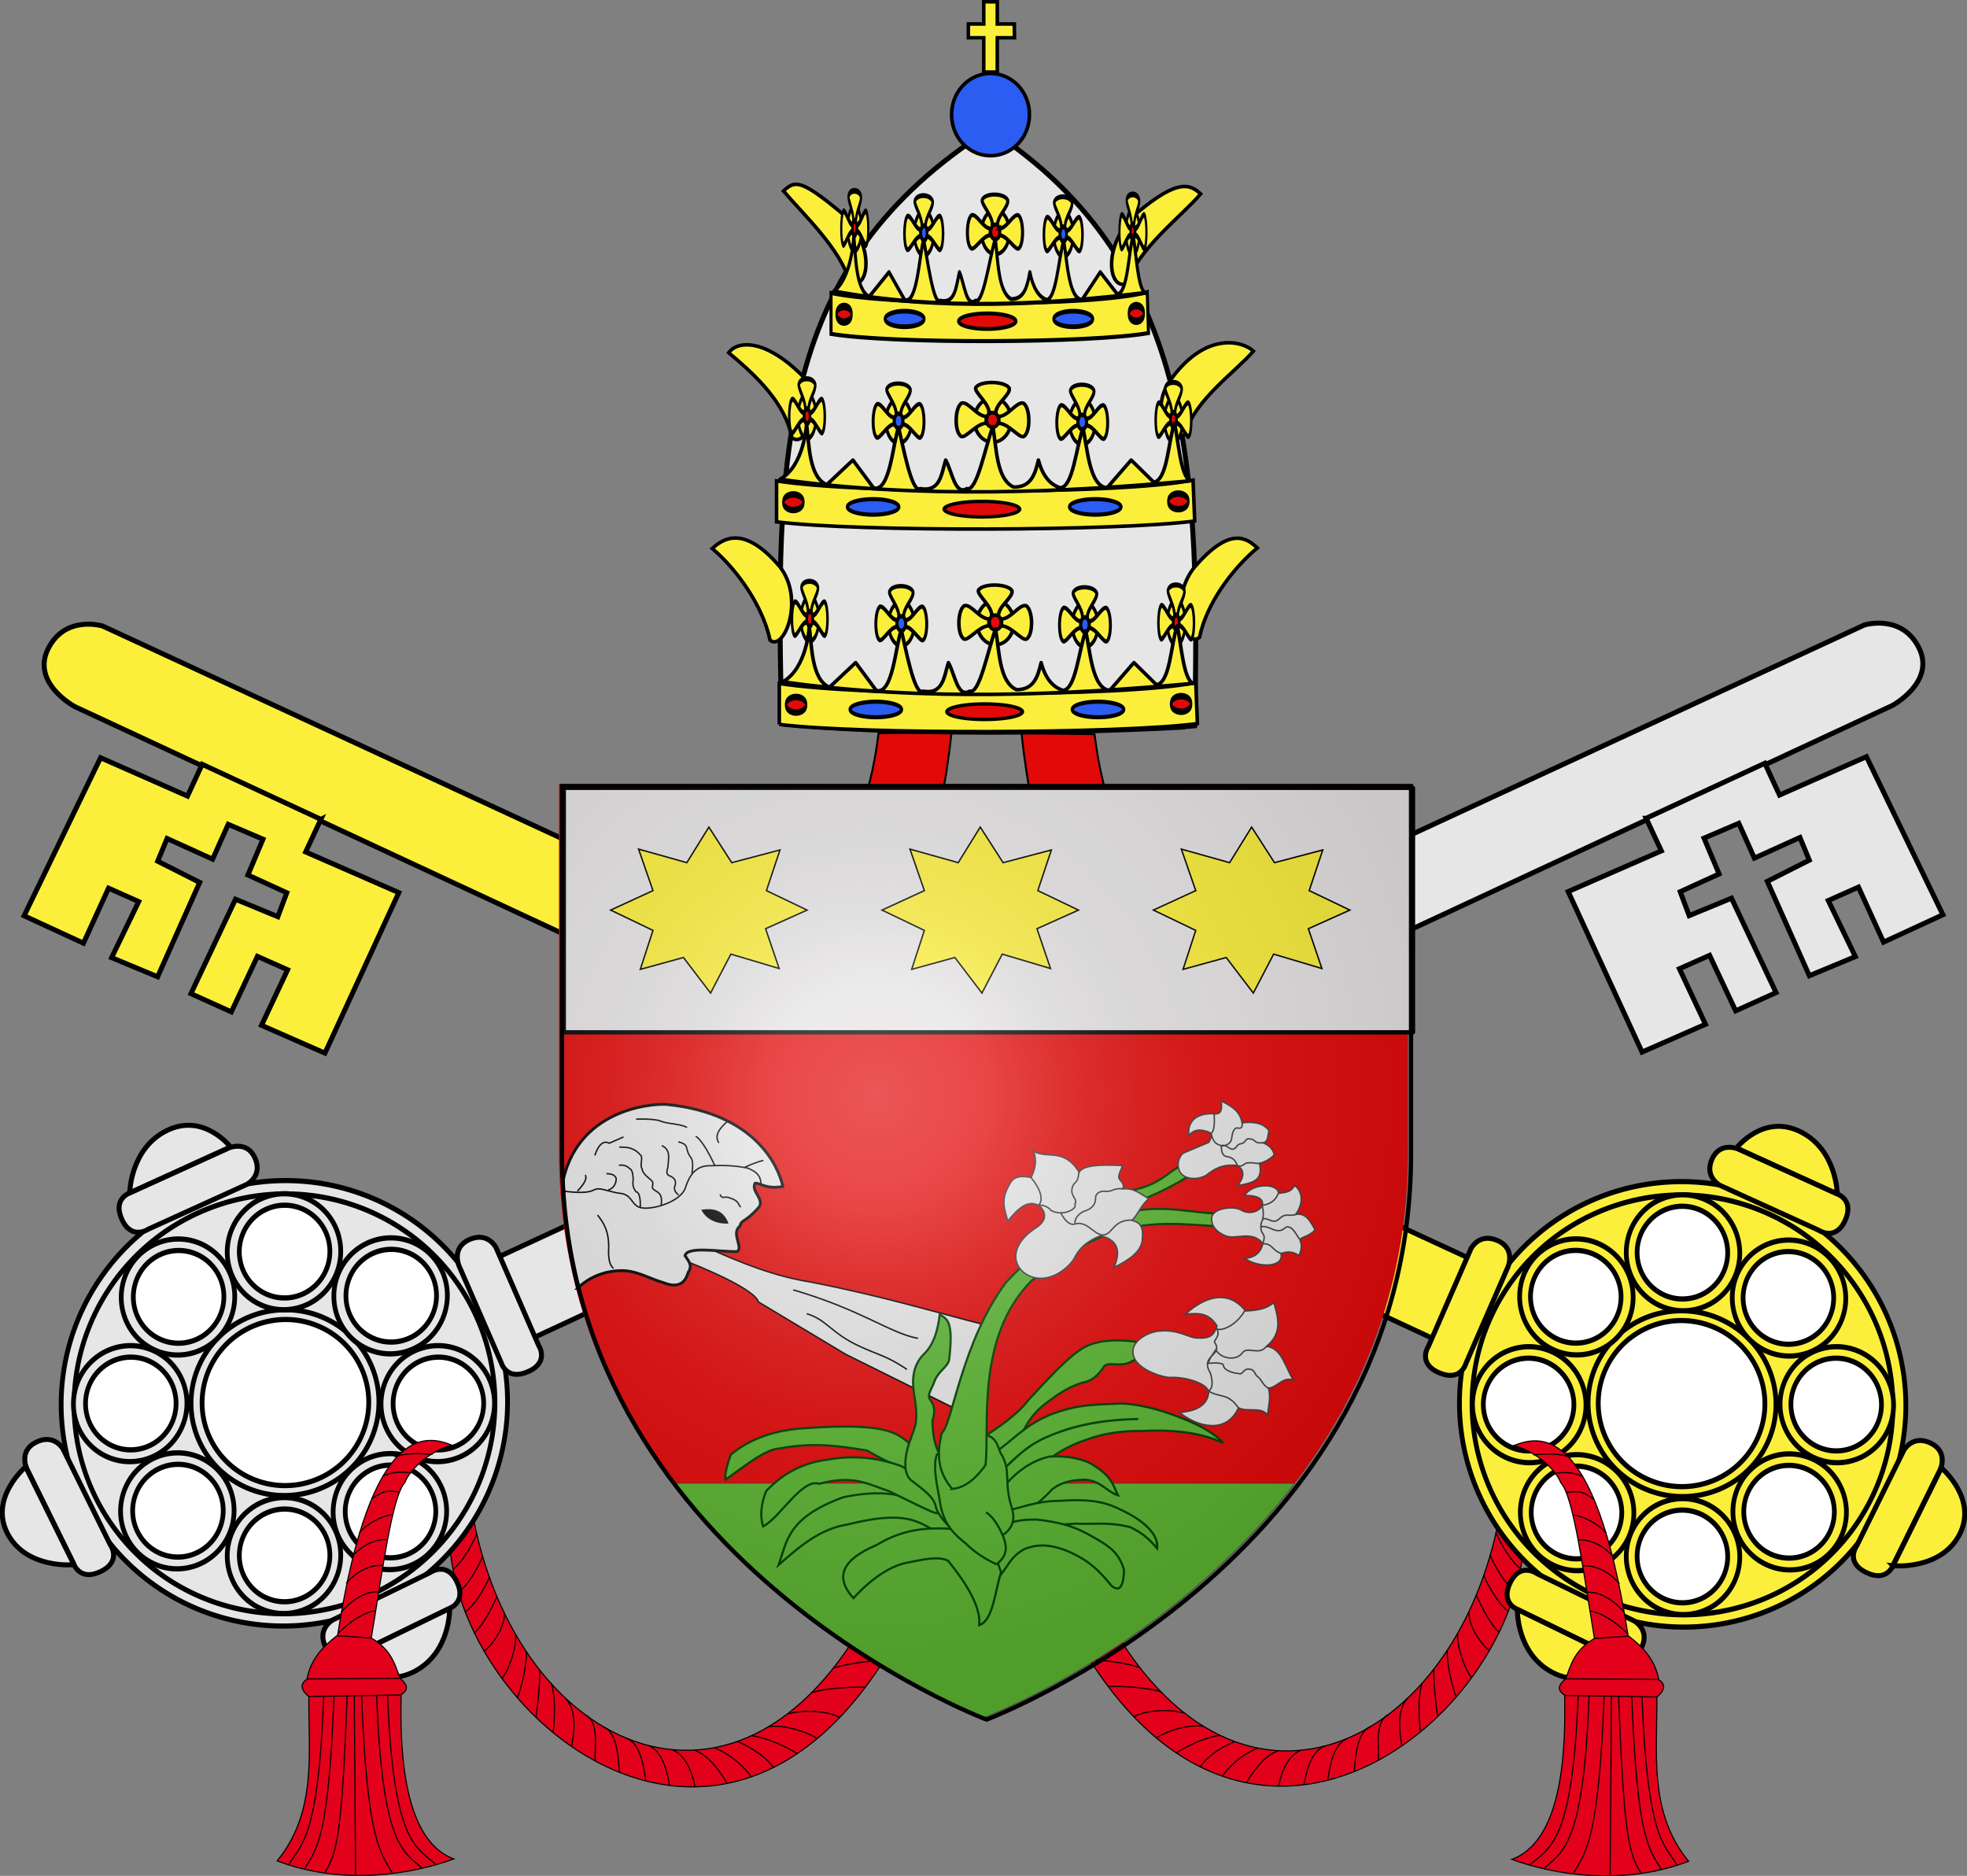 <svg xmlns="http://www.w3.org/2000/svg" xmlns:xlink="http://www.w3.org/1999/xlink" version="1.0" width="1383.111" height="1318.831"><rect width="100%" height="100%" fill="#808080" stroke="none"/><defs><linearGradient id="b"><stop style="stop-color:#fff;stop-opacity:.314" offset="0"/><stop style="stop-color:#fff;stop-opacity:.251" offset=".19"/><stop style="stop-color:#6b6b6b;stop-opacity:.125" offset=".6"/><stop style="stop-color:#000;stop-opacity:.125" offset="1"/></linearGradient><linearGradient id="a"><stop style="stop-color:#fd0000;stop-opacity:1" offset="0"/><stop style="stop-color:#e77275;stop-opacity:.659" offset=".5"/><stop style="stop-color:#000;stop-opacity:.323" offset="1"/></linearGradient><radialGradient cx="221.445" cy="226.331" r="300" fx="221.445" fy="226.331" id="c" xlink:href="#b" gradientUnits="userSpaceOnUse" gradientTransform="matrix(1.353 0 0 1.349 -77.63 -85.747)"/></defs><g style="display:inline"><g style="display:inline"><path d="M639.034 1069.71c72.911 186.318 220.207 127.882 249.261-19.381l14.3 19.461c-12.707 113.569-189.835 239.107-284.019 7.995l20.458-8.076z" style="fill:#e3001a;fill-opacity:1;fill-rule:evenodd;stroke:#000;stroke-width:.667px;stroke-linecap:butt;stroke-linejoin:miter;stroke-opacity:1" transform="matrix(1.19 0 0 1.19 -3.197 -181.27)"/><path d="M619.302 1080.455c8.006.038 14.417-2.476 24.233.457M623.95 1090.133c8.006.037 16.475 2.096 26.29 5.03M630.809 1104.764c8.005.037 17.084 2.096 26.9 5.03M637.515 1117.337c8.005.038 17.998 1.64 27.814 4.572M647.116 1133.111c8.006.038 19.065 1.334 28.881 4.268M657.937 1148.657c8.006.037 21.047.267 30.862 3.2M672.873 1166.564c5.338-3.467 19.98-4.99 29.795-2.057M685.903 1179.062c5.34-3.468 18.304-8.344 28.12-6.782M697.715 1187.977c5.339-3.467 16.474-9.181 26.061-10.44M711.736 1196.436c2.748-4.763 11.217-11.544 20.423-15.088M724.996 1201.77c2.747-4.763 11.597-13.068 20.803-16.612M739.17 1205.657c2.747-4.764 9.387-15.431 18.593-18.975M758.22 1207.562c.919-5.068 4.13-17.717 13.336-21.26M773.232 1206.724c.919-5.068 3.139-19.394 12.345-22.938M787.253 1203.98c.92-5.068 2.377-20.993 11.583-24.537M802.723 1199.18c.919-5.069.776-23.356 9.982-26.9M817.049 1192.321c.919-5.068-2.805-23.584 6.4-27.128M830.994 1183.558c-.758-4.992-3.872-20.765 3.658-28.119M842.043 1175.48c-.757-4.991-1.89-20.307 1.067-29.033M852.178 1166.412c-.757-4.992-2.5-19.088-2.286-27.814M863.075 1154.677c-2.053-4.84-5.472-18.708-5.258-27.433M872.372 1143.704c-4.034-4.84-8.672-17.641-8.458-26.367M882.66 1127.472c-5.178-4.305-12.178-14.135-11.964-22.86M888.756 1116.88c-5.177-4.306-10.883-15.583-13.793-22.251M894.166 1104.46c-5.634-3.85-11.949-14.822-14.86-21.49M897.9 1092.495c-5.634-3.848-11.95-14.821-14.86-21.49M901.406 1079.236c-5.635-3.849-11.95-14.821-14.86-21.49" style="fill:none;fill-rule:evenodd;stroke:#000;stroke-width:.667px;stroke-linecap:butt;stroke-linejoin:miter;stroke-opacity:1" transform="matrix(1.19 0 0 1.19 -3.197 -181.27)"/></g><g style="display:inline"><path d="M638.429 1068.6c72.91 186.319 221.417 128.69 250.471-18.574 3.276 7.017 8.977 13.227 13.695 19.764-12.707 113.569-189.835 239.107-284.019 7.995l19.853-9.185z" style="fill:#e3001a;fill-opacity:1;fill-rule:evenodd;stroke:#000;stroke-width:.667px;stroke-linecap:butt;stroke-linejoin:miter;stroke-opacity:1" transform="matrix(-1.19 0 0 1.19 1390.92 -180.778)"/><path d="M619.302 1080.455c8.006.038 14.417-2.476 24.233.457M623.95 1090.133c8.006.037 16.475 2.096 26.29 5.03M630.809 1104.764c8.005.037 17.084 2.096 26.9 5.03M637.515 1117.337c8.005.038 17.998 1.64 27.814 4.572M647.116 1133.111c8.006.038 19.469 1.334 29.285 4.268M657.937 1148.657c8.006.037 21.652.368 31.467 3.301M672.873 1166.564c5.338-3.467 20.585-4.99 30.4-2.057M685.903 1179.062c5.34-3.468 19.01-8.546 28.826-6.984M697.715 1187.977c5.339-3.467 17.18-9.282 26.768-10.54M711.736 1196.436c2.748-4.763 12.125-12.049 21.33-15.592M724.996 1201.77c2.747-4.763 12.202-13.572 21.408-17.116M739.17 1205.657c2.747-4.764 9.69-16.036 18.896-19.58M758.22 1207.562c.919-5.068 4.13-18.322 13.336-21.866M773.232 1206.724c.919-5.068 3.24-19.999 12.446-23.543M787.253 1203.98c.92-5.068 2.176-21.599 11.382-25.142M802.723 1199.18c.919-5.069.373-23.457 9.579-27.001M817.049 1192.321c.919-5.068-3.007-23.786 6.2-27.33M830.994 1183.558c-.758-4.992-3.872-20.765 3.658-28.119M842.043 1175.48c-.757-4.991-1.89-20.307 1.067-29.033M852.178 1166.412c-.757-4.992-2.5-19.088-2.286-27.814M863.075 1154.677c-2.053-4.84-5.472-18.001-5.258-26.727M872.372 1143.704c-4.034-4.84-8.47-17.036-8.257-25.761M882.66 1127.472c-5.178-4.305-12.178-14.135-11.964-22.86M888.756 1116.88c-5.177-4.306-10.58-14.978-13.49-21.646M894.166 1104.46c-5.634-3.85-11.646-14.015-14.557-20.683M897.9 1092.495c-5.634-3.848-11.344-14.216-14.254-20.884M901.406 1079.236c-5.635-3.849-11.445-14.519-14.356-21.187" style="fill:none;fill-rule:evenodd;stroke:#000;stroke-width:.667px;stroke-linecap:butt;stroke-linejoin:miter;stroke-opacity:1" transform="matrix(-1.19 0 0 1.19 1390.92 -180.778)"/></g><path d="M332.22-34.914c16.708 154.084 74.876 196.164 74.876 196.164 10.107 13.407 52.01-43.018 21.04-87.872-25.377-32.546-38.273-57.234-44.555-107.673l-51.361-.62zM283.064-35.61c-16.708 154.085-74.877 196.164-74.877 196.164-10.107 13.408-52.01-43.017-21.04-87.871 25.377-32.546 38.273-57.235 44.555-107.674l51.362-.619z" style="fill:#e20909;fill-rule:evenodd;stroke:#000;stroke-width:1.35;stroke-linecap:butt;stroke-linejoin:miter;stroke-miterlimit:4;stroke-dasharray:none;stroke-opacity:1" transform="translate(386.043 550.46)"/><g style="stroke:#000;stroke-width:.625;stroke-miterlimit:4;stroke-dasharray:none;stroke-opacity:1"><g style="fill:#e6e6e6;stroke:#000;stroke-width:.926;stroke-miterlimit:4;stroke-dasharray:none;stroke-opacity:1"><path d="M-355.825 167.666c45.467 4.434 107.395.783 107.571.64 1.078-62.37 1.103-120.118-53.51-155.394-55.451 35.316-55.716 84.304-54.06 154.754z" transform="matrix(2.7 0 0 2.7 1510.4 56.184)" style="fill:#e6e6e6;fill-rule:evenodd;stroke:#000;stroke-width:1.296;stroke-linecap:butt;stroke-linejoin:round;stroke-miterlimit:4;stroke-dasharray:none;stroke-opacity:1"/></g><path d="M-291.328 9.03a10.118 10.6 0 1 1-20.235 0 10.118 10.6 0 1 1 20.235 0z" transform="matrix(2.7 0 0 2.7 1510.4 56.184)" style="fill:#2b5df2;fill-opacity:1;fill-rule:nonzero;stroke:#000;stroke-width:.926;stroke-linecap:butt;stroke-linejoin:round;marker:none;marker-start:none;marker-mid:none;marker-end:none;stroke-miterlimit:4;stroke-dasharray:none;stroke-dashoffset:0;stroke-opacity:1;visibility:visible;display:inline;overflow:visible;enable-background:accumulate"/><path d="M-182.265 15.758c-.017-5.603 0-6.035 0-6.035h3.02l-.033-2.42h-2.987V3.4h-2.384v3.903h-2.703v2.42h2.703v6.035h2.384zM-220.59 130.411v-7.192c14.555 2.298 60.259 2.447 73.214-.144l.288 7.192c-13.281 1.774-59.17 1.942-73.503.144z" style="fill:#fcef3c;fill-rule:evenodd;stroke:#000;stroke-width:.625;stroke-linecap:butt;stroke-linejoin:miter;stroke-miterlimit:4;stroke-dasharray:none;stroke-opacity:1" transform="matrix(4 0 0 4 1430.325 -12.351)"/><path d="M59.667-56.19a8.95 2.024 0 1 1-17.9 0 8.95 2.024 0 1 1 17.9 0z" transform="matrix(2.957 0 0 2.7 542.4 652.09)" style="fill:#e20909;fill-opacity:1;fill-rule:nonzero;stroke:#000;stroke-width:.885;stroke-linecap:butt;stroke-linejoin:round;marker:none;marker-start:none;marker-mid:none;marker-end:none;stroke-miterlimit:4;stroke-dasharray:none;stroke-dashoffset:0;stroke-opacity:1;visibility:visible;display:inline;overflow:visible;enable-background:accumulate"/><path d="M59.667-56.19a8.95 2.024 0 1 1-17.9 0 8.95 2.024 0 1 1 17.9 0z" transform="matrix(.804 0 0 2.7 519.001 647.199)" style="fill:#e20909;fill-opacity:1;fill-rule:nonzero;stroke:#000;stroke-width:1.697;stroke-linecap:butt;stroke-linejoin:round;marker:none;marker-start:none;marker-mid:none;marker-end:none;stroke-miterlimit:4;stroke-dasharray:none;stroke-dashoffset:0;stroke-opacity:1;visibility:visible;display:inline;overflow:visible;enable-background:accumulate"/><path d="M59.667-56.19a8.95 2.024 0 1 1-17.9 0 8.95 2.024 0 1 1 17.9 0z" transform="matrix(.804 0 0 2.7 789.71 646.624)" style="fill:#e20909;fill-opacity:1;fill-rule:nonzero;stroke:#000;stroke-width:1.697;stroke-linecap:butt;stroke-linejoin:round;marker:none;marker-start:none;marker-mid:none;marker-end:none;stroke-miterlimit:4;stroke-dasharray:none;stroke-dashoffset:0;stroke-opacity:1;visibility:visible;display:inline;overflow:visible;enable-background:accumulate"/><path d="M59.667-56.19a8.95 2.024 0 1 1-17.9 0 8.95 2.024 0 1 1 17.9 0z" transform="matrix(2.025 0 0 2.7 669.363 650.507)" style="fill:#2b5df2;fill-opacity:1;fill-rule:nonzero;stroke:#000;stroke-width:1.069;stroke-linecap:butt;stroke-linejoin:round;marker:none;marker-start:none;marker-mid:none;marker-end:none;stroke-miterlimit:4;stroke-dasharray:none;stroke-dashoffset:0;stroke-opacity:1;visibility:visible;display:inline;overflow:visible;enable-background:accumulate"/><path d="M59.667-56.19a8.95 2.024 0 1 1-17.9 0 8.95 2.024 0 1 1 17.9 0z" transform="matrix(2.025 0 0 2.7 513.152 650.507)" style="fill:#2b5df2;fill-opacity:1;fill-rule:nonzero;stroke:#000;stroke-width:1.069;stroke-linecap:butt;stroke-linejoin:round;marker:none;marker-start:none;marker-mid:none;marker-end:none;stroke-miterlimit:4;stroke-dasharray:none;stroke-dashoffset:0;stroke-opacity:1;visibility:visible;display:inline;overflow:visible;enable-background:accumulate"/><g style="stroke:#000;stroke-width:.926;stroke-miterlimit:4;stroke-dasharray:none;stroke-opacity:1"><path d="M56.47-27.955a1.598 1.918 0 1 1-3.196 0 1.598 1.918 0 1 1 3.197 0z" transform="matrix(8.1 0 0 8.1 255.483 664.197)" style="opacity:1;fill:#fcef3c;fill-opacity:1;fill-rule:nonzero;stroke:#000;stroke-width:.309;stroke-linecap:butt;stroke-linejoin:round;marker:none;marker-start:none;marker-mid:none;marker-end:none;stroke-miterlimit:4;stroke-dasharray:none;stroke-dashoffset:0;stroke-opacity:1;visibility:visible;display:inline;overflow:visible;enable-background:accumulate"/><path d="M56.47-27.955a1.598 1.918 0 1 1-3.196 0 1.598 1.918 0 1 1 3.197 0z" transform="matrix(2.7 0 0 2.7 551.688 513.12)" style="opacity:1;fill:#e20909;fill-opacity:1;fill-rule:nonzero;stroke:#000;stroke-width:.926;stroke-linecap:butt;stroke-linejoin:round;marker:none;marker-start:none;marker-mid:none;marker-end:none;stroke-miterlimit:4;stroke-dasharray:none;stroke-dashoffset:0;stroke-opacity:1;visibility:visible;display:inline;overflow:visible;enable-background:accumulate"/><path d="m-603.977 175.58-.033 1.774c-2.464.065-5.186 3.773-6.42 3.484-1.9-.992-1.827-7.608.064-8.743 1.738-.396 3.964 3.458 6.389 3.485zM-600.738 175.593l.032 1.775c2.465.064 5.186 3.773 6.42 3.484 1.9-.992 1.827-7.608-.064-8.743-1.738-.396-3.963 3.458-6.388 3.484zM-601.485 174.588l-1.775-.032c-.065-2.465-3.773-5.187-3.484-6.42.992-1.9 7.608-1.828 8.743.064.396 1.738-3.458 3.963-3.484 6.388z" style="fill:#fcef3c;fill-rule:evenodd;stroke:#000;stroke-width:.926;stroke-linecap:butt;stroke-linejoin:miter;stroke-miterlimit:4;stroke-dasharray:none;stroke-opacity:1" transform="matrix(2.7 0 0 2.7 2326.166 -38.891)"/></g><g style="stroke:#000;stroke-width:1.107;stroke-miterlimit:4;stroke-dasharray:none;stroke-opacity:1"><path d="M56.47-27.955a1.598 1.918 0 1 1-3.196 0 1.598 1.918 0 1 1 3.197 0z" transform="matrix(5.67 0 0 8.1 322.73 664.94)" style="opacity:1;fill:#fcef3c;fill-opacity:1;fill-rule:nonzero;stroke:#000;stroke-width:.369;stroke-linecap:butt;stroke-linejoin:round;marker:none;marker-start:none;marker-mid:none;marker-end:none;stroke-miterlimit:4;stroke-dasharray:none;stroke-dashoffset:0;stroke-opacity:1;visibility:visible;display:inline;overflow:visible;enable-background:accumulate"/><path d="M56.47-27.955a1.598 1.918 0 1 1-3.196 0 1.598 1.918 0 1 1 3.197 0z" transform="matrix(1.89 0 0 2.7 530.073 513.862)" style="opacity:1;fill:#2b5df2;fill-opacity:1;fill-rule:nonzero;stroke:#000;stroke-width:1.107;stroke-linecap:butt;stroke-linejoin:round;marker:none;marker-start:none;marker-mid:none;marker-end:none;stroke-miterlimit:4;stroke-dasharray:none;stroke-dashoffset:0;stroke-opacity:1;visibility:visible;display:inline;overflow:visible;enable-background:accumulate"/><path d="m-603.977 175.58-.033 1.774c-2.464.065-5.186 3.773-6.42 3.484-1.9-.992-1.827-7.608.064-8.743 1.738-.396 3.964 3.458 6.389 3.485zM-600.738 175.593l.032 1.775c2.465.064 5.186 3.773 6.42 3.484 1.9-.992 1.827-7.608-.064-8.743-1.738-.396-3.963 3.458-6.388 3.484zM-601.485 174.588l-1.775-.032c-.065-2.465-3.773-5.187-3.484-6.42.992-1.9 7.608-1.828 8.743.064.396 1.738-3.458 3.963-3.484 6.388z" style="fill:#fcef3c;fill-rule:evenodd;stroke:#000;stroke-width:1.107;stroke-linecap:butt;stroke-linejoin:miter;stroke-miterlimit:4;stroke-dasharray:none;stroke-opacity:1" transform="matrix(1.89 0 0 2.7 1772.208 -38.149)"/></g><g style="stroke:#000;stroke-width:1.107;stroke-miterlimit:4;stroke-dasharray:none;stroke-opacity:1"><path d="M56.47-27.955a1.598 1.918 0 1 1-3.196 0 1.598 1.918 0 1 1 3.197 0z" transform="matrix(5.67 0 0 8.1 451.873 665.762)" style="opacity:1;fill:#fcef3c;fill-opacity:1;fill-rule:nonzero;stroke:#000;stroke-width:.369;stroke-linecap:butt;stroke-linejoin:round;marker:none;marker-start:none;marker-mid:none;marker-end:none;stroke-miterlimit:4;stroke-dasharray:none;stroke-dashoffset:0;stroke-opacity:1;visibility:visible;display:inline;overflow:visible;enable-background:accumulate"/><path d="M56.47-27.955a1.598 1.918 0 1 1-3.196 0 1.598 1.918 0 1 1 3.197 0z" transform="matrix(1.89 0 0 2.7 659.217 514.685)" style="opacity:1;fill:#2b5df2;fill-opacity:1;fill-rule:nonzero;stroke:#000;stroke-width:1.107;stroke-linecap:butt;stroke-linejoin:round;marker:none;marker-start:none;marker-mid:none;marker-end:none;stroke-miterlimit:4;stroke-dasharray:none;stroke-dashoffset:0;stroke-opacity:1;visibility:visible;display:inline;overflow:visible;enable-background:accumulate"/><path d="m-603.977 175.58-.033 1.774c-2.464.065-5.186 3.773-6.42 3.484-1.9-.992-1.827-7.608.064-8.743 1.738-.396 3.964 3.458 6.389 3.485zM-600.738 175.593l.032 1.775c2.465.064 5.186 3.773 6.42 3.484 1.9-.992 1.827-7.608-.064-8.743-1.738-.396-3.963 3.458-6.388 3.484zM-601.485 174.588l-1.775-.032c-.065-2.465-3.773-5.187-3.484-6.42.992-1.9 7.608-1.828 8.743.064.396 1.738-3.458 3.963-3.484 6.388z" style="fill:#fcef3c;fill-rule:evenodd;stroke:#000;stroke-width:1.107;stroke-linecap:butt;stroke-linejoin:miter;stroke-miterlimit:4;stroke-dasharray:none;stroke-opacity:1" transform="matrix(1.89 0 0 2.7 1901.352 -37.326)"/></g><path d="m-146.443 113.972-.27 1.135c-2.446 2.092-5.506-6.591-.925-12.286 6.253-7.286 9.15-5.205 11.085-3.435-3.857 3.222-8.299 8.761-9.89 14.586z" style="fill:#fcef3c;fill-rule:evenodd;stroke:#000;stroke-width:.625;stroke-linecap:butt;stroke-linejoin:miter;stroke-miterlimit:4;stroke-dasharray:none;stroke-opacity:1" transform="matrix(4 0 0 4 1430.325 -12.351)"/><g style="stroke:#000;stroke-width:1.323;stroke-miterlimit:4;stroke-dasharray:none;stroke-opacity:1"><path d="M56.47-27.955a1.598 1.918 0 1 1-3.196 0 1.598 1.918 0 1 1 3.197 0z" transform="matrix(3.969 0 0 8.1 609.34 664.117)" style="opacity:1;fill:#fcef3c;fill-opacity:1;fill-rule:nonzero;stroke:#000;stroke-width:.441;stroke-linecap:butt;stroke-linejoin:round;marker:none;marker-start:none;marker-mid:none;marker-end:none;stroke-miterlimit:4;stroke-dasharray:none;stroke-dashoffset:0;stroke-opacity:1;visibility:visible;display:inline;overflow:visible;enable-background:accumulate"/><path d="M56.47-27.955a1.598 1.918 0 1 1-3.196 0 1.598 1.918 0 1 1 3.197 0z" transform="matrix(1.323 0 0 2.7 754.48 513.04)" style="opacity:1;fill:#e20909;fill-opacity:1;fill-rule:nonzero;stroke:#000;stroke-width:1.323;stroke-linecap:butt;stroke-linejoin:round;marker:none;marker-start:none;marker-mid:none;marker-end:none;stroke-miterlimit:4;stroke-dasharray:none;stroke-dashoffset:0;stroke-opacity:1;visibility:visible;display:inline;overflow:visible;enable-background:accumulate"/><path d="m-603.977 175.58-.033 1.774c-2.464.065-5.186 3.773-6.42 3.484-1.9-.992-1.827-7.608.064-8.743 1.738-.396 3.964 3.458 6.389 3.485zM-600.738 175.593l.032 1.775c2.465.064 5.186 3.773 6.42 3.484 1.9-.992 1.827-7.608-.064-8.743-1.738-.396-3.963 3.458-6.388 3.484zM-601.485 174.588l-1.775-.032c-.065-2.465-3.773-5.187-3.484-6.42.992-1.9 7.608-1.828 8.743.064.396 1.738-3.458 3.963-3.484 6.388z" style="fill:#fcef3c;fill-rule:evenodd;stroke:#000;stroke-width:1.323;stroke-linecap:butt;stroke-linejoin:miter;stroke-miterlimit:4;stroke-dasharray:none;stroke-opacity:1" transform="matrix(1.323 0 0 2.7 1623.975 -38.972)"/></g><g style="stroke:#000;stroke-width:1.323;stroke-miterlimit:4;stroke-dasharray:none;stroke-opacity:1"><path d="M56.47-27.955a1.598 1.918 0 1 1-3.196 0 1.598 1.918 0 1 1 3.197 0z" transform="matrix(3.969 0 0 8.1 351.66 661.576)" style="opacity:1;fill:#fcef3c;fill-opacity:1;fill-rule:nonzero;stroke:#000;stroke-width:.441;stroke-linecap:butt;stroke-linejoin:round;marker:none;marker-start:none;marker-mid:none;marker-end:none;stroke-miterlimit:4;stroke-dasharray:none;stroke-dashoffset:0;stroke-opacity:1;visibility:visible;display:inline;overflow:visible;enable-background:accumulate"/><path d="M56.47-27.955a1.598 1.918 0 1 1-3.196 0 1.598 1.918 0 1 1 3.197 0z" transform="matrix(1.323 0 0 2.7 496.8 510.498)" style="opacity:1;fill:#e20909;fill-opacity:1;fill-rule:nonzero;stroke:#000;stroke-width:1.323;stroke-linecap:butt;stroke-linejoin:round;marker:none;marker-start:none;marker-mid:none;marker-end:none;stroke-miterlimit:4;stroke-dasharray:none;stroke-dashoffset:0;stroke-opacity:1;visibility:visible;display:inline;overflow:visible;enable-background:accumulate"/><path d="m-603.977 175.58-.033 1.774c-2.464.065-5.186 3.773-6.42 3.484-1.9-.992-1.827-7.608.064-8.743 1.738-.396 3.964 3.458 6.389 3.485zM-600.738 175.593l.032 1.775c2.465.064 5.186 3.773 6.42 3.484 1.9-.992 1.827-7.608-.064-8.743-1.738-.396-3.963 3.458-6.388 3.484zM-601.485 174.588l-1.775-.032c-.065-2.465-3.773-5.187-3.484-6.42.992-1.9 7.608-1.828 8.743.064.396 1.738-3.458 3.963-3.484 6.388z" style="fill:#fcef3c;fill-rule:evenodd;stroke:#000;stroke-width:1.323;stroke-linecap:butt;stroke-linejoin:miter;stroke-miterlimit:4;stroke-dasharray:none;stroke-opacity:1" transform="matrix(1.323 0 0 2.7 1366.295 -41.513)"/></g><path d="M-219.982 122.925c4.25-2.33 4.662-9.648 4.662-9.648.466 3.457.395 9.272 3.55 10.608l4.603-4.332 3.61 4.88c2.928.918 3.413-7.97 4.409-10.585.648 2.463 2.282 11.73 3.804 10.723 3.555.646 3.708-2.535 4.481-5.018 1.143 2.008 1.61 6.272 3.731 5.018 1.741.615 3.16-7.087 4.559-10.914.667 3.823.624 9.267 3.654 10.64 3.099.064 3.767-2.303 4.361-4.744.72 2.755 2.035 4.319 3.851 4.88 2.227-.156 2.747-6.96 3.973-10.452.788 3.315 1.094 10.194 4.24 10.452l4.24-4.88 3.972 3.898c2.422-.385 2.544-7.291 3.633-10.343.708 2.94 1.051 9.353 2.792 10.091-21.924 2.023-47.354 3.22-72.125-.274z" style="fill:#fcef3c;fill-rule:evenodd;stroke:#000;stroke-width:.625;stroke-linecap:butt;stroke-linejoin:round;stroke-miterlimit:4;stroke-dasharray:none;stroke-opacity:1" transform="matrix(4 0 0 4 1430.325 -12.351)"/><path d="m-149.142 79.07-.108.27c-2.445 2.092-6.803-4.237-2.222-9.932 6.062-8.054 12.297-6.382 14.232-4.612-3.049 3.569-10.22 8.488-11.902 14.274zM-222.488 114.47l.27 1.134c2.445 2.093 6.232-7.3 1.651-12.994-6.253-7.286-9.877-4.881-11.812-3.11 3.858 3.221 8.3 9.144 9.89 14.97zM-218.651 78.853l.27 1.135c2.391 2.147 5.824-5.762 1.783-10.917-6.523-6.475-11.33-6.135-12.886-3.987 3.857 3.222 9.242 7.944 10.833 13.77zM-208.22 52.641c3.315 1.99 4.89-6.625-1.676-12.322-7.064-5.88-8.022-5.433-9.956-3.663 3.209 3.817 10.04 10.16 11.631 15.985zM-159.304 52.768c-3.316 1.99-4.89-6.626 1.675-12.323 7.064-5.88 9.175-5.049 11.11-3.279-3.21 3.817-11.194 9.776-12.785 15.602zM-221.07 94.808v-7.192c14.557 2.298 60.26 2.447 73.216-.144l.287 7.192c-13.281 1.774-59.17 1.942-73.502.144z" style="fill:#fcef3c;fill-rule:evenodd;stroke:#000;stroke-width:.625;stroke-linecap:butt;stroke-linejoin:miter;stroke-miterlimit:4;stroke-dasharray:none;stroke-opacity:1" transform="matrix(4 0 0 4 1430.325 -12.351)"/><path d="M59.667-56.19a8.95 2.024 0 1 1-17.9 0 8.95 2.024 0 1 1 17.9 0z" transform="matrix(2.957 0 0 2.7 540.485 509.677)" style="fill:#e20909;fill-opacity:1;fill-rule:nonzero;stroke:#000;stroke-width:.885;stroke-linecap:butt;stroke-linejoin:round;marker:none;marker-start:none;marker-mid:none;marker-end:none;stroke-miterlimit:4;stroke-dasharray:none;stroke-dashoffset:0;stroke-opacity:1;visibility:visible;display:inline;overflow:visible;enable-background:accumulate"/><path d="M59.667-56.19a8.95 2.024 0 1 1-17.9 0 8.95 2.024 0 1 1 17.9 0z" transform="matrix(.804 0 0 2.7 517.087 504.787)" style="fill:#e20909;fill-opacity:1;fill-rule:nonzero;stroke:#000;stroke-width:1.697;stroke-linecap:butt;stroke-linejoin:round;marker:none;marker-start:none;marker-mid:none;marker-end:none;stroke-miterlimit:4;stroke-dasharray:none;stroke-dashoffset:0;stroke-opacity:1;visibility:visible;display:inline;overflow:visible;enable-background:accumulate"/><path d="M59.667-56.19a8.95 2.024 0 1 1-17.9 0 8.95 2.024 0 1 1 17.9 0z" transform="matrix(.804 0 0 2.7 787.795 504.211)" style="fill:#e20909;fill-opacity:1;fill-rule:nonzero;stroke:#000;stroke-width:1.697;stroke-linecap:butt;stroke-linejoin:round;marker:none;marker-start:none;marker-mid:none;marker-end:none;stroke-miterlimit:4;stroke-dasharray:none;stroke-dashoffset:0;stroke-opacity:1;visibility:visible;display:inline;overflow:visible;enable-background:accumulate"/><path d="M59.667-56.19a8.95 2.024 0 1 1-17.9 0 8.95 2.024 0 1 1 17.9 0z" transform="matrix(2.025 0 0 2.7 667.448 508.095)" style="fill:#2b5df2;fill-opacity:1;fill-rule:nonzero;stroke:#000;stroke-width:1.069;stroke-linecap:butt;stroke-linejoin:round;marker:none;marker-start:none;marker-mid:none;marker-end:none;stroke-miterlimit:4;stroke-dasharray:none;stroke-dashoffset:0;stroke-opacity:1;visibility:visible;display:inline;overflow:visible;enable-background:accumulate"/><path d="M59.667-56.19a8.95 2.024 0 1 1-17.9 0 8.95 2.024 0 1 1 17.9 0z" transform="matrix(2.025 0 0 2.7 511.237 508.095)" style="fill:#2b5df2;fill-opacity:1;fill-rule:nonzero;stroke:#000;stroke-width:1.069;stroke-linecap:butt;stroke-linejoin:round;marker:none;marker-start:none;marker-mid:none;marker-end:none;stroke-miterlimit:4;stroke-dasharray:none;stroke-dashoffset:0;stroke-opacity:1;visibility:visible;display:inline;overflow:visible;enable-background:accumulate"/><g style="stroke:#000;stroke-width:.926;stroke-miterlimit:4;stroke-dasharray:none;stroke-opacity:1"><path d="M56.47-27.955a1.598 1.918 0 1 1-3.196 0 1.598 1.918 0 1 1 3.197 0z" transform="matrix(8.1 0 0 8.1 253.568 521.785)" style="opacity:1;fill:#fcef3c;fill-opacity:1;fill-rule:nonzero;stroke:#000;stroke-width:.309;stroke-linecap:butt;stroke-linejoin:round;marker:none;marker-start:none;marker-mid:none;marker-end:none;stroke-miterlimit:4;stroke-dasharray:none;stroke-dashoffset:0;stroke-opacity:1;visibility:visible;display:inline;overflow:visible;enable-background:accumulate"/><path d="M56.47-27.955a1.598 1.918 0 1 1-3.196 0 1.598 1.918 0 1 1 3.197 0z" transform="matrix(2.7 0 0 2.7 549.773 370.708)" style="opacity:1;fill:#e20909;fill-opacity:1;fill-rule:nonzero;stroke:#000;stroke-width:.926;stroke-linecap:butt;stroke-linejoin:round;marker:none;marker-start:none;marker-mid:none;marker-end:none;stroke-miterlimit:4;stroke-dasharray:none;stroke-dashoffset:0;stroke-opacity:1;visibility:visible;display:inline;overflow:visible;enable-background:accumulate"/><path d="m-603.977 175.58-.033 1.774c-2.464.065-5.186 3.773-6.42 3.484-1.9-.992-1.827-7.608.064-8.743 1.738-.396 3.964 3.458 6.389 3.485zM-600.738 175.593l.032 1.775c2.465.064 5.186 3.773 6.42 3.484 1.9-.992 1.827-7.608-.064-8.743-1.738-.396-3.963 3.458-6.388 3.484zM-601.485 174.588l-1.775-.032c-.065-2.465-3.773-5.187-3.484-6.42.992-1.9 7.608-1.828 8.743.064.396 1.738-3.458 3.963-3.484 6.388z" style="fill:#fcef3c;fill-rule:evenodd;stroke:#000;stroke-width:.926;stroke-linecap:butt;stroke-linejoin:miter;stroke-miterlimit:4;stroke-dasharray:none;stroke-opacity:1" transform="matrix(2.7 0 0 2.7 2324.251 -181.303)"/></g><g style="stroke:#000;stroke-width:1.107;stroke-miterlimit:4;stroke-dasharray:none;stroke-opacity:1"><path d="M56.47-27.955a1.598 1.918 0 1 1-3.196 0 1.598 1.918 0 1 1 3.197 0z" transform="matrix(5.67 0 0 8.1 320.815 522.527)" style="opacity:1;fill:#fcef3c;fill-opacity:1;fill-rule:nonzero;stroke:#000;stroke-width:.369;stroke-linecap:butt;stroke-linejoin:round;marker:none;marker-start:none;marker-mid:none;marker-end:none;stroke-miterlimit:4;stroke-dasharray:none;stroke-dashoffset:0;stroke-opacity:1;visibility:visible;display:inline;overflow:visible;enable-background:accumulate"/><path d="M56.47-27.955a1.598 1.918 0 1 1-3.196 0 1.598 1.918 0 1 1 3.197 0z" transform="matrix(1.89 0 0 2.7 528.158 371.45)" style="opacity:1;fill:#2b5df2;fill-opacity:1;fill-rule:nonzero;stroke:#000;stroke-width:1.107;stroke-linecap:butt;stroke-linejoin:round;marker:none;marker-start:none;marker-mid:none;marker-end:none;stroke-miterlimit:4;stroke-dasharray:none;stroke-dashoffset:0;stroke-opacity:1;visibility:visible;display:inline;overflow:visible;enable-background:accumulate"/><path d="m-603.977 175.58-.033 1.774c-2.464.065-5.186 3.773-6.42 3.484-1.9-.992-1.827-7.608.064-8.743 1.738-.396 3.964 3.458 6.389 3.485zM-600.738 175.593l.032 1.775c2.465.064 5.186 3.773 6.42 3.484 1.9-.992 1.827-7.608-.064-8.743-1.738-.396-3.963 3.458-6.388 3.484zM-601.485 174.588l-1.775-.032c-.065-2.465-3.773-5.187-3.484-6.42.992-1.9 7.608-1.828 8.743.064.396 1.738-3.458 3.963-3.484 6.388z" style="fill:#fcef3c;fill-rule:evenodd;stroke:#000;stroke-width:1.107;stroke-linecap:butt;stroke-linejoin:miter;stroke-miterlimit:4;stroke-dasharray:none;stroke-opacity:1" transform="matrix(1.89 0 0 2.7 1770.293 -180.561)"/></g><g style="stroke:#000;stroke-width:1.107;stroke-miterlimit:4;stroke-dasharray:none;stroke-opacity:1"><path d="M56.47-27.955a1.598 1.918 0 1 1-3.196 0 1.598 1.918 0 1 1 3.197 0z" transform="matrix(5.67 0 0 8.1 449.958 523.35)" style="opacity:1;fill:#fcef3c;fill-opacity:1;fill-rule:nonzero;stroke:#000;stroke-width:.369;stroke-linecap:butt;stroke-linejoin:round;marker:none;marker-start:none;marker-mid:none;marker-end:none;stroke-miterlimit:4;stroke-dasharray:none;stroke-dashoffset:0;stroke-opacity:1;visibility:visible;display:inline;overflow:visible;enable-background:accumulate"/><path d="M56.47-27.955a1.598 1.918 0 1 1-3.196 0 1.598 1.918 0 1 1 3.197 0z" transform="matrix(1.89 0 0 2.7 657.302 372.272)" style="opacity:1;fill:#2b5df2;fill-opacity:1;fill-rule:nonzero;stroke:#000;stroke-width:1.107;stroke-linecap:butt;stroke-linejoin:round;marker:none;marker-start:none;marker-mid:none;marker-end:none;stroke-miterlimit:4;stroke-dasharray:none;stroke-dashoffset:0;stroke-opacity:1;visibility:visible;display:inline;overflow:visible;enable-background:accumulate"/><path d="m-603.977 175.58-.033 1.774c-2.464.065-5.186 3.773-6.42 3.484-1.9-.992-1.827-7.608.064-8.743 1.738-.396 3.964 3.458 6.389 3.485zM-600.738 175.593l.032 1.775c2.465.064 5.186 3.773 6.42 3.484 1.9-.992 1.827-7.608-.064-8.743-1.738-.396-3.963 3.458-6.388 3.484zM-601.485 174.588l-1.775-.032c-.065-2.465-3.773-5.187-3.484-6.42.992-1.9 7.608-1.828 8.743.064.396 1.738-3.458 3.963-3.484 6.388z" style="fill:#fcef3c;fill-rule:evenodd;stroke:#000;stroke-width:1.107;stroke-linecap:butt;stroke-linejoin:miter;stroke-miterlimit:4;stroke-dasharray:none;stroke-opacity:1" transform="matrix(1.89 0 0 2.7 1899.437 -179.739)"/></g><g style="stroke:#000;stroke-width:1.323;stroke-miterlimit:4;stroke-dasharray:none;stroke-opacity:1"><path d="M56.47-27.955a1.598 1.918 0 1 1-3.196 0 1.598 1.918 0 1 1 3.197 0z" transform="matrix(3.969 0 0 8.1 607.425 521.705)" style="opacity:1;fill:#fcef3c;fill-opacity:1;fill-rule:nonzero;stroke:#000;stroke-width:.441;stroke-linecap:butt;stroke-linejoin:round;marker:none;marker-start:none;marker-mid:none;marker-end:none;stroke-miterlimit:4;stroke-dasharray:none;stroke-dashoffset:0;stroke-opacity:1;visibility:visible;display:inline;overflow:visible;enable-background:accumulate"/><path d="M56.47-27.955a1.598 1.918 0 1 1-3.196 0 1.598 1.918 0 1 1 3.197 0z" transform="matrix(1.323 0 0 2.7 752.566 370.627)" style="opacity:1;fill:#e20909;fill-opacity:1;fill-rule:nonzero;stroke:#000;stroke-width:1.323;stroke-linecap:butt;stroke-linejoin:round;marker:none;marker-start:none;marker-mid:none;marker-end:none;stroke-miterlimit:4;stroke-dasharray:none;stroke-dashoffset:0;stroke-opacity:1;visibility:visible;display:inline;overflow:visible;enable-background:accumulate"/><path d="m-603.977 175.58-.033 1.774c-2.464.065-5.186 3.773-6.42 3.484-1.9-.992-1.827-7.608.064-8.743 1.738-.396 3.964 3.458 6.389 3.485zM-600.738 175.593l.032 1.775c2.465.064 5.186 3.773 6.42 3.484 1.9-.992 1.827-7.608-.064-8.743-1.738-.396-3.963 3.458-6.388 3.484zM-601.485 174.588l-1.775-.032c-.065-2.465-3.773-5.187-3.484-6.42.992-1.9 7.608-1.828 8.743.064.396 1.738-3.458 3.963-3.484 6.388z" style="fill:#fcef3c;fill-rule:evenodd;stroke:#000;stroke-width:1.323;stroke-linecap:butt;stroke-linejoin:miter;stroke-miterlimit:4;stroke-dasharray:none;stroke-opacity:1" transform="matrix(1.323 0 0 2.7 1622.06 -181.384)"/></g><g style="stroke:#000;stroke-width:1.323;stroke-miterlimit:4;stroke-dasharray:none;stroke-opacity:1"><path d="M56.47-27.955a1.598 1.918 0 1 1-3.196 0 1.598 1.918 0 1 1 3.197 0z" transform="matrix(3.969 0 0 8.1 349.745 519.163)" style="opacity:1;fill:#fcef3c;fill-opacity:1;fill-rule:nonzero;stroke:#000;stroke-width:.441;stroke-linecap:butt;stroke-linejoin:round;marker:none;marker-start:none;marker-mid:none;marker-end:none;stroke-miterlimit:4;stroke-dasharray:none;stroke-dashoffset:0;stroke-opacity:1;visibility:visible;display:inline;overflow:visible;enable-background:accumulate"/><path d="M56.47-27.955a1.598 1.918 0 1 1-3.196 0 1.598 1.918 0 1 1 3.197 0z" transform="matrix(1.323 0 0 2.7 494.885 368.086)" style="opacity:1;fill:#e20909;fill-opacity:1;fill-rule:nonzero;stroke:#000;stroke-width:1.323;stroke-linecap:butt;stroke-linejoin:round;marker:none;marker-start:none;marker-mid:none;marker-end:none;stroke-miterlimit:4;stroke-dasharray:none;stroke-dashoffset:0;stroke-opacity:1;visibility:visible;display:inline;overflow:visible;enable-background:accumulate"/><path d="m-603.977 175.58-.033 1.774c-2.464.065-5.186 3.773-6.42 3.484-1.9-.992-1.827-7.608.064-8.743 1.738-.396 3.964 3.458 6.389 3.485zM-600.738 175.593l.032 1.775c2.465.064 5.186 3.773 6.42 3.484 1.9-.992 1.827-7.608-.064-8.743-1.738-.396-3.963 3.458-6.388 3.484zM-601.485 174.588l-1.775-.032c-.065-2.465-3.773-5.187-3.484-6.42.992-1.9 7.608-1.828 8.743.064.396 1.738-3.458 3.963-3.484 6.388z" style="fill:#fcef3c;fill-rule:evenodd;stroke:#000;stroke-width:1.323;stroke-linecap:butt;stroke-linejoin:miter;stroke-miterlimit:4;stroke-dasharray:none;stroke-opacity:1" transform="matrix(1.323 0 0 2.7 1364.38 -183.925)"/></g><path d="M-220.46 87.322c4.25-2.331 4.662-9.648 4.662-9.648.466 3.457.394 9.272 3.55 10.608l4.602-4.332 3.61 4.88c2.928.918 3.413-7.97 4.41-10.585.647 2.463 2.282 11.73 3.803 10.722 3.556.647 3.708-2.534 4.482-5.017 1.143 2.008 1.609 6.272 3.73 5.017 1.742.616 3.16-7.086 4.559-10.913.667 3.823.624 9.267 3.654 10.64 3.1.063 3.767-2.303 4.361-4.744.72 2.755 2.035 4.319 3.852 4.88 2.226-.156 2.746-6.96 3.972-10.452.788 3.315 1.094 10.194 4.24 10.452l4.241-4.88 3.972 3.898c2.422-.385 2.543-7.291 3.632-10.343.709 2.939 1.051 9.353 2.792 10.091-21.924 2.023-47.354 3.22-72.125-.274z" style="fill:#fcef3c;fill-rule:evenodd;stroke:#000;stroke-width:.625;stroke-linecap:butt;stroke-linejoin:round;stroke-miterlimit:4;stroke-dasharray:none;stroke-opacity:1" transform="matrix(4 0 0 4 1430.325 -12.351)"/><g style="stroke:#000;stroke-width:1.063;stroke-miterlimit:4;stroke-dasharray:none;stroke-opacity:1"><path d="M-659.553 102.51V91.857c21.564 3.404 89.273 3.625 108.466-.213l.427 10.654c-19.676 2.629-87.66 2.876-108.893.214z" style="fill:#fcef3c;fill-rule:evenodd;stroke:#000;stroke-width:1.063;stroke-linecap:butt;stroke-linejoin:miter;stroke-miterlimit:4;stroke-dasharray:none;stroke-opacity:1" transform="matrix(2.05 0 0 2.7 1936.43 -42.036)"/><path d="M59.667-56.19a8.95 2.024 0 1 1-17.9 0 8.95 2.024 0 1 1 17.9 0z" transform="matrix(2.245 0 0 2.7 580.342 377.538)" style="opacity:1;fill:#e20909;fill-opacity:1;fill-rule:nonzero;stroke:#000;stroke-width:1.015;stroke-linecap:butt;stroke-linejoin:round;marker:none;marker-start:none;marker-mid:none;marker-end:none;stroke-miterlimit:4;stroke-dasharray:none;stroke-dashoffset:0;stroke-opacity:1;visibility:visible;display:inline;overflow:visible;enable-background:accumulate"/><path d="M59.667-56.19a8.95 2.024 0 1 1-17.9 0 8.95 2.024 0 1 1 17.9 0z" transform="matrix(.61 0 0 2.7 562.58 372.647)" style="opacity:1;fill:#e20909;fill-opacity:1;fill-rule:nonzero;stroke:#000;stroke-width:1.948;stroke-linecap:butt;stroke-linejoin:round;marker:none;marker-start:none;marker-mid:none;marker-end:none;stroke-miterlimit:4;stroke-dasharray:none;stroke-dashoffset:0;stroke-opacity:1;visibility:visible;display:inline;overflow:visible;enable-background:accumulate"/><path d="M59.667-56.19a8.95 2.024 0 1 1-17.9 0 8.95 2.024 0 1 1 17.9 0z" transform="matrix(.61 0 0 2.7 768.084 372.072)" style="opacity:1;fill:#e20909;fill-opacity:1;fill-rule:nonzero;stroke:#000;stroke-width:1.948;stroke-linecap:butt;stroke-linejoin:round;marker:none;marker-start:none;marker-mid:none;marker-end:none;stroke-miterlimit:4;stroke-dasharray:none;stroke-dashoffset:0;stroke-opacity:1;visibility:visible;display:inline;overflow:visible;enable-background:accumulate"/><path d="M59.667-56.19a8.95 2.024 0 1 1-17.9 0 8.95 2.024 0 1 1 17.9 0z" transform="matrix(1.537 0 0 2.7 676.724 375.956)" style="opacity:1;fill:#2b5df2;fill-opacity:1;fill-rule:nonzero;stroke:#000;stroke-width:1.227;stroke-linecap:butt;stroke-linejoin:round;marker:none;marker-start:none;marker-mid:none;marker-end:none;stroke-miterlimit:4;stroke-dasharray:none;stroke-dashoffset:0;stroke-opacity:1;visibility:visible;display:inline;overflow:visible;enable-background:accumulate"/><path d="M59.667-56.19a8.95 2.024 0 1 1-17.9 0 8.95 2.024 0 1 1 17.9 0z" transform="matrix(1.537 0 0 2.7 558.139 375.956)" style="opacity:1;fill:#2b5df2;fill-opacity:1;fill-rule:nonzero;stroke:#000;stroke-width:1.227;stroke-linecap:butt;stroke-linejoin:round;marker:none;marker-start:none;marker-mid:none;marker-end:none;stroke-miterlimit:4;stroke-dasharray:none;stroke-dashoffset:0;stroke-opacity:1;visibility:visible;display:inline;overflow:visible;enable-background:accumulate"/><g style="stroke:#000;stroke-width:1.063;stroke-miterlimit:4;stroke-dasharray:none;stroke-opacity:1"><path d="M56.47-27.955a1.598 1.918 0 1 1-3.196 0 1.598 1.918 0 1 1 3.197 0z" transform="matrix(6.149 0 0 8.1 362.532 389.646)" style="opacity:1;fill:#fcef3c;fill-opacity:1;fill-rule:nonzero;stroke:#000;stroke-width:.354;stroke-linecap:butt;stroke-linejoin:round;marker:none;marker-start:none;marker-mid:none;marker-end:none;stroke-miterlimit:4;stroke-dasharray:none;stroke-dashoffset:0;stroke-opacity:1;visibility:visible;display:inline;overflow:visible;enable-background:accumulate"/><path d="M56.47-27.955a1.598 1.918 0 1 1-3.196 0 1.598 1.918 0 1 1 3.197 0z" transform="matrix(2.05 0 0 2.7 587.393 238.568)" style="opacity:1;fill:#e20909;fill-opacity:1;fill-rule:nonzero;stroke:#000;stroke-width:1.063;stroke-linecap:butt;stroke-linejoin:round;marker:none;marker-start:none;marker-mid:none;marker-end:none;stroke-miterlimit:4;stroke-dasharray:none;stroke-dashoffset:0;stroke-opacity:1;visibility:visible;display:inline;overflow:visible;enable-background:accumulate"/><path d="m-603.977 175.58-.033 1.774c-2.464.065-5.186 3.773-6.42 3.484-1.9-.992-1.827-7.608.064-8.743 1.738-.396 3.964 3.458 6.389 3.485zM-600.738 175.593l.032 1.775c2.465.064 5.186 3.773 6.42 3.484 1.9-.992 1.827-7.608-.064-8.743-1.738-.396-3.963 3.458-6.388 3.484zM-601.485 174.588l-1.775-.032c-.065-2.465-3.773-5.187-3.484-6.42.992-1.9 7.608-1.828 8.743.064.396 1.738-3.458 3.963-3.484 6.388z" style="fill:#fcef3c;fill-rule:evenodd;stroke:#000;stroke-width:1.063;stroke-linecap:butt;stroke-linejoin:miter;stroke-miterlimit:4;stroke-dasharray:none;stroke-opacity:1" transform="matrix(2.05 0 0 2.7 1934.464 -313.443)"/></g><g style="stroke:#000;stroke-width:1.27;stroke-miterlimit:4;stroke-dasharray:none;stroke-opacity:1"><path d="M56.47-27.955a1.598 1.918 0 1 1-3.196 0 1.598 1.918 0 1 1 3.197 0z" transform="matrix(4.304 0 0 8.1 413.582 390.388)" style="opacity:1;fill:#fcef3c;fill-opacity:1;fill-rule:nonzero;stroke:#000;stroke-width:.423;stroke-linecap:butt;stroke-linejoin:round;marker:none;marker-start:none;marker-mid:none;marker-end:none;stroke-miterlimit:4;stroke-dasharray:none;stroke-dashoffset:0;stroke-opacity:1;visibility:visible;display:inline;overflow:visible;enable-background:accumulate"/><path d="M56.47-27.955a1.598 1.918 0 1 1-3.196 0 1.598 1.918 0 1 1 3.197 0z" transform="matrix(1.435 0 0 2.7 570.984 239.31)" style="opacity:1;fill:#2b5df2;fill-opacity:1;fill-rule:nonzero;stroke:#000;stroke-width:1.27;stroke-linecap:butt;stroke-linejoin:round;marker:none;marker-start:none;marker-mid:none;marker-end:none;stroke-miterlimit:4;stroke-dasharray:none;stroke-dashoffset:0;stroke-opacity:1;visibility:visible;display:inline;overflow:visible;enable-background:accumulate"/><path d="m-603.977 175.58-.033 1.774c-2.464.065-5.186 3.773-6.42 3.484-1.9-.992-1.827-7.608.064-8.743 1.738-.396 3.964 3.458 6.389 3.485zM-600.738 175.593l.032 1.775c2.465.064 5.186 3.773 6.42 3.484 1.9-.992 1.827-7.608-.064-8.743-1.738-.396-3.963 3.458-6.388 3.484zM-601.485 174.588l-1.775-.032c-.065-2.465-3.773-5.187-3.484-6.42.992-1.9 7.608-1.828 8.743.064.396 1.738-3.458 3.963-3.484 6.388z" style="fill:#fcef3c;fill-rule:evenodd;stroke:#000;stroke-width:1.27;stroke-linecap:butt;stroke-linejoin:miter;stroke-miterlimit:4;stroke-dasharray:none;stroke-opacity:1" transform="matrix(1.435 0 0 2.7 1513.935 -312.7)"/></g><g style="stroke:#000;stroke-width:1.27;stroke-miterlimit:4;stroke-dasharray:none;stroke-opacity:1"><path d="M56.47-27.955a1.598 1.918 0 1 1-3.196 0 1.598 1.918 0 1 1 3.197 0z" transform="matrix(4.304 0 0 8.1 511.62 391.21)" style="opacity:1;fill:#fcef3c;fill-opacity:1;fill-rule:nonzero;stroke:#000;stroke-width:.423;stroke-linecap:butt;stroke-linejoin:round;marker:none;marker-start:none;marker-mid:none;marker-end:none;stroke-miterlimit:4;stroke-dasharray:none;stroke-dashoffset:0;stroke-opacity:1;visibility:visible;display:inline;overflow:visible;enable-background:accumulate"/><path d="M56.47-27.955a1.598 1.918 0 1 1-3.196 0 1.598 1.918 0 1 1 3.197 0z" transform="matrix(1.435 0 0 2.7 669.022 240.133)" style="opacity:1;fill:#2b5df2;fill-opacity:1;fill-rule:nonzero;stroke:#000;stroke-width:1.27;stroke-linecap:butt;stroke-linejoin:round;marker:none;marker-start:none;marker-mid:none;marker-end:none;stroke-miterlimit:4;stroke-dasharray:none;stroke-dashoffset:0;stroke-opacity:1;visibility:visible;display:inline;overflow:visible;enable-background:accumulate"/><path d="m-603.977 175.58-.033 1.774c-2.464.065-5.186 3.773-6.42 3.484-1.9-.992-1.827-7.608.064-8.743 1.738-.396 3.964 3.458 6.389 3.485zM-600.738 175.593l.032 1.775c2.465.064 5.186 3.773 6.42 3.484 1.9-.992 1.827-7.608-.064-8.743-1.738-.396-3.963 3.458-6.388 3.484zM-601.485 174.588l-1.775-.032c-.065-2.465-3.773-5.187-3.484-6.42.992-1.9 7.608-1.828 8.743.064.396 1.738-3.458 3.963-3.484 6.388z" style="fill:#fcef3c;fill-rule:evenodd;stroke:#000;stroke-width:1.27;stroke-linecap:butt;stroke-linejoin:miter;stroke-miterlimit:4;stroke-dasharray:none;stroke-opacity:1" transform="matrix(1.435 0 0 2.7 1611.972 -311.878)"/></g><g style="stroke:#000;stroke-width:1.518;stroke-miterlimit:4;stroke-dasharray:none;stroke-opacity:1"><path d="M56.47-27.955a1.598 1.918 0 1 1-3.196 0 1.598 1.918 0 1 1 3.197 0z" transform="matrix(3.013 0 0 8.1 631.159 389.565)" style="opacity:1;fill:#fcef3c;fill-opacity:1;fill-rule:nonzero;stroke:#000;stroke-width:.506;stroke-linecap:butt;stroke-linejoin:round;marker:none;marker-start:none;marker-mid:none;marker-end:none;stroke-miterlimit:4;stroke-dasharray:none;stroke-dashoffset:0;stroke-opacity:1;visibility:visible;display:inline;overflow:visible;enable-background:accumulate"/><path d="M56.47-27.955a1.598 1.918 0 1 1-3.196 0 1.598 1.918 0 1 1 3.197 0z" transform="matrix(1.004 0 0 2.7 741.34 238.488)" style="opacity:1;fill:#e20909;fill-opacity:1;fill-rule:nonzero;stroke:#000;stroke-width:1.518;stroke-linecap:butt;stroke-linejoin:round;marker:none;marker-start:none;marker-mid:none;marker-end:none;stroke-miterlimit:4;stroke-dasharray:none;stroke-dashoffset:0;stroke-opacity:1;visibility:visible;display:inline;overflow:visible;enable-background:accumulate"/><path d="m-603.977 175.58-.033 1.774c-2.464.065-5.186 3.773-6.42 3.484-1.9-.992-1.827-7.608.064-8.743 1.738-.396 3.964 3.458 6.389 3.485zM-600.738 175.593l.032 1.775c2.465.064 5.186 3.773 6.42 3.484 1.9-.992 1.827-7.608-.064-8.743-1.738-.396-3.963 3.458-6.388 3.484zM-601.485 174.588l-1.775-.032c-.065-2.465-3.773-5.187-3.484-6.42.992-1.9 7.608-1.828 8.743.064.396 1.738-3.458 3.963-3.484 6.388z" style="fill:#fcef3c;fill-rule:evenodd;stroke:#000;stroke-width:1.518;stroke-linecap:butt;stroke-linejoin:miter;stroke-miterlimit:4;stroke-dasharray:none;stroke-opacity:1" transform="matrix(1.004 0 0 2.7 1401.405 -313.523)"/></g><g style="stroke:#000;stroke-width:1.518;stroke-miterlimit:4;stroke-dasharray:none;stroke-opacity:1"><path d="M56.47-27.955a1.598 1.918 0 1 1-3.196 0 1.598 1.918 0 1 1 3.197 0z" transform="matrix(3.013 0 0 8.1 435.544 387.024)" style="opacity:1;fill:#fcef3c;fill-opacity:1;fill-rule:nonzero;stroke:#000;stroke-width:.506;stroke-linecap:butt;stroke-linejoin:round;marker:none;marker-start:none;marker-mid:none;marker-end:none;stroke-miterlimit:4;stroke-dasharray:none;stroke-dashoffset:0;stroke-opacity:1;visibility:visible;display:inline;overflow:visible;enable-background:accumulate"/><path d="M56.47-27.955a1.598 1.918 0 1 1-3.196 0 1.598 1.918 0 1 1 3.197 0z" transform="matrix(1.004 0 0 2.7 545.726 235.946)" style="opacity:1;fill:#e20909;fill-opacity:1;fill-rule:nonzero;stroke:#000;stroke-width:1.518;stroke-linecap:butt;stroke-linejoin:round;marker:none;marker-start:none;marker-mid:none;marker-end:none;stroke-miterlimit:4;stroke-dasharray:none;stroke-dashoffset:0;stroke-opacity:1;visibility:visible;display:inline;overflow:visible;enable-background:accumulate"/><path d="m-603.977 175.58-.033 1.774c-2.464.065-5.186 3.773-6.42 3.484-1.9-.992-1.827-7.608.064-8.743 1.738-.396 3.964 3.458 6.389 3.485zM-600.738 175.593l.032 1.775c2.465.064 5.186 3.773 6.42 3.484 1.9-.992 1.827-7.608-.064-8.743-1.738-.396-3.963 3.458-6.388 3.484zM-601.485 174.588l-1.775-.032c-.065-2.465-3.773-5.187-3.484-6.42.992-1.9 7.608-1.828 8.743.064.396 1.738-3.458 3.963-3.484 6.388z" style="fill:#fcef3c;fill-rule:evenodd;stroke:#000;stroke-width:1.518;stroke-linecap:butt;stroke-linejoin:miter;stroke-miterlimit:4;stroke-dasharray:none;stroke-opacity:1" transform="matrix(1.004 0 0 2.7 1205.79 -316.064)"/></g><path d="M-658.651 91.42c6.297-3.453 6.907-14.293 6.907-14.293.69 5.12.584 13.736 5.26 15.715l6.817-6.418 5.35 7.23c4.336 1.36 5.055-11.808 6.53-15.682.96 3.65 3.382 17.378 5.636 15.886 5.267.958 5.493-3.756 6.64-7.434 1.693 2.975 2.383 9.292 5.527 7.434 2.58.912 4.68-10.499 6.753-16.169.989 5.664.925 13.73 5.413 15.762 4.592.096 5.581-3.41 6.461-7.027 1.066 4.082 3.015 6.398 5.706 7.23 3.299-.23 4.069-10.312 5.886-15.484 1.167 4.91 1.62 15.102 6.28 15.485l6.283-7.23 5.884 5.774c3.589-.57 3.768-10.802 5.381-15.322 1.05 4.353 1.558 13.855 4.137 14.95-32.48 2.996-70.154 4.77-106.851-.407z" style="fill:#fcef3c;fill-rule:evenodd;stroke:#000;stroke-width:1.063;stroke-linecap:butt;stroke-linejoin:round;stroke-miterlimit:4;stroke-dasharray:none;stroke-opacity:1" transform="matrix(2.05 0 0 2.7 1936.43 -42.036)"/></g></g><g style="stroke:#000;stroke-width:3.5;stroke-miterlimit:4;stroke-dasharray:none;stroke-opacity:1"><path d="M-46.602 437.779a149.298 138.51 0 1 1-298.596 0 149.298 138.51 0 1 1 298.596 0z" transform="matrix(1.05 -.055 .053 1.129 382.437 481.58)" style="opacity:1;fill:#e6e6e6;fill-opacity:1;fill-rule:nonzero;stroke:#000;stroke-width:3.211;stroke-linecap:butt;stroke-linejoin:round;marker:none;marker-start:none;marker-mid:none;marker-end:none;stroke-miterlimit:4;stroke-dasharray:none;stroke-dashoffset:0;stroke-opacity:1;visibility:visible;display:inline;overflow:visible;enable-background:accumulate"/><path d="M-46.602 437.779a149.298 138.51 0 1 1-298.596 0 149.298 138.51 0 1 1 298.596 0z" transform="matrix(.99 -.052 .05 1.064 372.1 510.99)" style="opacity:1;fill:#e6e6e6;fill-opacity:1;fill-rule:nonzero;stroke:#000;stroke-width:3.406;stroke-linecap:butt;stroke-linejoin:round;marker:none;marker-start:none;marker-mid:none;marker-end:none;stroke-miterlimit:4;stroke-dasharray:none;stroke-dashoffset:0;stroke-opacity:1;visibility:visible;display:inline;overflow:visible;enable-background:accumulate"/><path d="M-46.602 437.779a149.298 138.51 0 1 1-298.596 0 149.298 138.51 0 1 1 298.596 0z" transform="matrix(.442 -.023 .022 .471 277.334 775.438)" style="opacity:1;fill:#e6e6e6;fill-opacity:1;fill-rule:nonzero;stroke:#000;stroke-width:7.662;stroke-linecap:butt;stroke-linejoin:round;marker:none;marker-start:none;marker-mid:none;marker-end:none;stroke-miterlimit:4;stroke-dasharray:none;stroke-dashoffset:0;stroke-opacity:1;visibility:visible;display:inline;overflow:visible;enable-background:accumulate"/><path d="M-46.602 437.779a149.298 138.51 0 1 1-298.596 0 149.298 138.51 0 1 1 298.596 0z" transform="matrix(.392 -.02 .02 .421 268.734 797.85)" style="opacity:1;fill:#fff;fill-opacity:1;fill-rule:nonzero;stroke:#000;stroke-width:8.6;stroke-linecap:butt;stroke-linejoin:round;marker:none;marker-start:none;marker-mid:none;marker-end:none;stroke-miterlimit:4;stroke-dasharray:none;stroke-dashoffset:0;stroke-opacity:1;visibility:visible;display:inline;overflow:visible;enable-background:accumulate"/><path d="M-46.602 437.779a149.298 138.51 0 1 1-298.596 0 149.298 138.51 0 1 1 298.596 0z" transform="matrix(.267 -.014 .013 .294 246.298 748.594)" style="opacity:1;fill:#e6e6e6;fill-opacity:1;fill-rule:nonzero;stroke:#000;stroke-width:12.484;stroke-linecap:butt;stroke-linejoin:round;marker:none;marker-start:none;marker-mid:none;marker-end:none;stroke-miterlimit:4;stroke-dasharray:none;stroke-dashoffset:0;stroke-opacity:1;visibility:visible;display:inline;overflow:visible;enable-background:accumulate"/><path d="M-46.602 437.779a149.298 138.51 0 1 1-298.596 0 149.298 138.51 0 1 1 298.596 0z" transform="matrix(.267 -.014 .013 .294 246.298 962.2)" style="opacity:1;fill:#e6e6e6;fill-opacity:1;fill-rule:nonzero;stroke:#000;stroke-width:12.484;stroke-linecap:butt;stroke-linejoin:round;marker:none;marker-start:none;marker-mid:none;marker-end:none;stroke-miterlimit:4;stroke-dasharray:none;stroke-dashoffset:0;stroke-opacity:1;visibility:visible;display:inline;overflow:visible;enable-background:accumulate"/><path d="M-46.602 437.779a149.298 138.51 0 1 1-298.596 0 149.298 138.51 0 1 1 298.596 0z" transform="matrix(.267 -.014 .013 .294 138.158 855.397)" style="opacity:1;fill:#e6e6e6;fill-opacity:1;fill-rule:nonzero;stroke:#000;stroke-width:12.484;stroke-linecap:butt;stroke-linejoin:round;marker:none;marker-start:none;marker-mid:none;marker-end:none;stroke-miterlimit:4;stroke-dasharray:none;stroke-dashoffset:0;stroke-opacity:1;visibility:visible;display:inline;overflow:visible;enable-background:accumulate"/><path d="M-46.602 437.779a149.298 138.51 0 1 1-298.596 0 149.298 138.51 0 1 1 298.596 0z" transform="matrix(.267 -.014 .013 .294 171.77 780.423)" style="opacity:1;fill:#e6e6e6;fill-opacity:1;fill-rule:nonzero;stroke:#000;stroke-width:12.484;stroke-linecap:butt;stroke-linejoin:round;marker:none;marker-start:none;marker-mid:none;marker-end:none;stroke-miterlimit:4;stroke-dasharray:none;stroke-dashoffset:0;stroke-opacity:1;visibility:visible;display:inline;overflow:visible;enable-background:accumulate"/><path d="M-46.602 437.779a149.298 138.51 0 1 1-298.596 0 149.298 138.51 0 1 1 298.596 0z" transform="matrix(.267 -.014 .013 .294 171.303 930.764)" style="opacity:1;fill:#e6e6e6;fill-opacity:1;fill-rule:nonzero;stroke:#000;stroke-width:12.484;stroke-linecap:butt;stroke-linejoin:round;marker:none;marker-start:none;marker-mid:none;marker-end:none;stroke-miterlimit:4;stroke-dasharray:none;stroke-dashoffset:0;stroke-opacity:1;visibility:visible;display:inline;overflow:visible;enable-background:accumulate"/><path d="M-46.602 437.779a149.298 138.51 0 1 1-298.596 0 149.298 138.51 0 1 1 298.596 0z" transform="matrix(.267 -.014 .013 .294 320.769 931.3)" style="opacity:1;fill:#e6e6e6;fill-opacity:1;fill-rule:nonzero;stroke:#000;stroke-width:12.484;stroke-linecap:butt;stroke-linejoin:round;marker:none;marker-start:none;marker-mid:none;marker-end:none;stroke-miterlimit:4;stroke-dasharray:none;stroke-dashoffset:0;stroke-opacity:1;visibility:visible;display:inline;overflow:visible;enable-background:accumulate"/><path d="M-46.602 437.779a149.298 138.51 0 1 1-298.596 0 149.298 138.51 0 1 1 298.596 0z" transform="matrix(.267 -.014 .013 .294 354.437 855.397)" style="opacity:1;fill:#e6e6e6;fill-opacity:1;fill-rule:nonzero;stroke:#000;stroke-width:12.484;stroke-linecap:butt;stroke-linejoin:round;marker:none;marker-start:none;marker-mid:none;marker-end:none;stroke-miterlimit:4;stroke-dasharray:none;stroke-dashoffset:0;stroke-opacity:1;visibility:visible;display:inline;overflow:visible;enable-background:accumulate"/><path d="M-46.602 437.779a149.298 138.51 0 1 1-298.596 0 149.298 138.51 0 1 1 298.596 0z" transform="matrix(.267 -.014 .013 .294 321.273 779.616)" style="opacity:1;fill:#e6e6e6;fill-opacity:1;fill-rule:nonzero;stroke:#000;stroke-width:12.484;stroke-linecap:butt;stroke-linejoin:round;marker:none;marker-start:none;marker-mid:none;marker-end:none;stroke-miterlimit:4;stroke-dasharray:none;stroke-dashoffset:0;stroke-opacity:1;visibility:visible;display:inline;overflow:visible;enable-background:accumulate"/><path d="M-46.602 437.779a149.298 138.51 0 1 1-298.596 0 149.298 138.51 0 1 1 298.596 0z" transform="matrix(.213 -.011 .011 .235 237.026 774.904)" style="opacity:1;fill:#fff;fill-opacity:1;fill-rule:nonzero;stroke:#000;stroke-width:15.605;stroke-linecap:butt;stroke-linejoin:round;marker:none;marker-start:none;marker-mid:none;marker-end:none;stroke-miterlimit:4;stroke-dasharray:none;stroke-dashoffset:0;stroke-opacity:1;visibility:visible;display:inline;overflow:visible;enable-background:accumulate"/><path d="M-46.602 437.779a149.298 138.51 0 1 1-298.596 0 149.298 138.51 0 1 1 298.596 0z" transform="matrix(.213 -.011 .011 .235 312.002 805.925)" style="opacity:1;fill:#fff;fill-opacity:1;fill-rule:nonzero;stroke:#000;stroke-width:15.605;stroke-linecap:butt;stroke-linejoin:round;marker:none;marker-start:none;marker-mid:none;marker-end:none;stroke-miterlimit:4;stroke-dasharray:none;stroke-dashoffset:0;stroke-opacity:1;visibility:visible;display:inline;overflow:visible;enable-background:accumulate"/><path d="M-46.602 437.779a149.298 138.51 0 1 1-298.596 0 149.298 138.51 0 1 1 298.596 0z" transform="matrix(.213 -.011 .011 .235 345.166 881.706)" style="opacity:1;fill:#fff;fill-opacity:1;fill-rule:nonzero;stroke:#000;stroke-width:15.605;stroke-linecap:butt;stroke-linejoin:round;marker:none;marker-start:none;marker-mid:none;marker-end:none;stroke-miterlimit:4;stroke-dasharray:none;stroke-dashoffset:0;stroke-opacity:1;visibility:visible;display:inline;overflow:visible;enable-background:accumulate"/><path d="M-46.602 437.779a149.298 138.51 0 1 1-298.596 0 149.298 138.51 0 1 1 298.596 0z" transform="matrix(.213 -.011 .011 .235 311.498 957.609)" style="opacity:1;fill:#fff;fill-opacity:1;fill-rule:nonzero;stroke:#000;stroke-width:15.605;stroke-linecap:butt;stroke-linejoin:round;marker:none;marker-start:none;marker-mid:none;marker-end:none;stroke-miterlimit:4;stroke-dasharray:none;stroke-dashoffset:0;stroke-opacity:1;visibility:visible;display:inline;overflow:visible;enable-background:accumulate"/><path d="M-46.602 437.779a149.298 138.51 0 1 1-298.596 0 149.298 138.51 0 1 1 298.596 0z" transform="matrix(.213 -.011 .011 .235 237.026 988.509)" style="opacity:1;fill:#fff;fill-opacity:1;fill-rule:nonzero;stroke:#000;stroke-width:15.605;stroke-linecap:butt;stroke-linejoin:round;marker:none;marker-start:none;marker-mid:none;marker-end:none;stroke-miterlimit:4;stroke-dasharray:none;stroke-dashoffset:0;stroke-opacity:1;visibility:visible;display:inline;overflow:visible;enable-background:accumulate"/><path d="M-46.602 437.779a149.298 138.51 0 1 1-298.596 0 149.298 138.51 0 1 1 298.596 0z" transform="matrix(.213 -.011 .011 .235 162.032 957.074)" style="opacity:1;fill:#fff;fill-opacity:1;fill-rule:nonzero;stroke:#000;stroke-width:15.605;stroke-linecap:butt;stroke-linejoin:round;marker:none;marker-start:none;marker-mid:none;marker-end:none;stroke-miterlimit:4;stroke-dasharray:none;stroke-dashoffset:0;stroke-opacity:1;visibility:visible;display:inline;overflow:visible;enable-background:accumulate"/><path d="M-46.602 437.779a149.298 138.51 0 1 1-298.596 0 149.298 138.51 0 1 1 298.596 0z" transform="matrix(.213 -.011 .011 .235 128.887 881.706)" style="opacity:1;fill:#fff;fill-opacity:1;fill-rule:nonzero;stroke:#000;stroke-width:15.605;stroke-linecap:butt;stroke-linejoin:round;marker:none;marker-start:none;marker-mid:none;marker-end:none;stroke-miterlimit:4;stroke-dasharray:none;stroke-dashoffset:0;stroke-opacity:1;visibility:visible;display:inline;overflow:visible;enable-background:accumulate"/><path d="M-46.602 437.779a149.298 138.51 0 1 1-298.596 0 149.298 138.51 0 1 1 298.596 0z" transform="matrix(.213 -.011 .011 .235 162.498 806.732)" style="opacity:1;fill:#fff;fill-opacity:1;fill-rule:nonzero;stroke:#000;stroke-width:15.605;stroke-linecap:butt;stroke-linejoin:round;marker:none;marker-start:none;marker-mid:none;marker-end:none;stroke-miterlimit:4;stroke-dasharray:none;stroke-dashoffset:0;stroke-opacity:1;visibility:visible;display:inline;overflow:visible;enable-background:accumulate"/><g style="fill:#e6e6e6;stroke:#000;stroke-width:.81;stroke-miterlimit:4;stroke-dasharray:none;stroke-opacity:1"><path d="m214.855 433.683-6.126 16.33s-1.513 2.775 2.066 4.119c3.578 1.343 4.18-1.934 4.18-1.934l6.178-16.468s.91-2.843-2.119-3.98c-3.027-1.137-4.18 1.933-4.18 1.933z" style="fill:#e6e6e6;fill-opacity:1;fill-rule:evenodd;stroke:#000;stroke-width:.81;stroke-linecap:butt;stroke-linejoin:miter;stroke-miterlimit:4;stroke-dasharray:none;stroke-opacity:1" transform="rotate(45 1831.501 413.77) scale(4.32)"/><path d="M208.64 450.168s-5.004-5.119-2.908-11.377c2.142-6.398 9.227-5.492 9.227-5.492l-6.318 16.869z" style="fill:#e6e6e6;fill-opacity:1;fill-rule:evenodd;stroke:#000;stroke-width:.81;stroke-linecap:butt;stroke-linejoin:miter;stroke-miterlimit:4;stroke-dasharray:none;stroke-opacity:1" transform="rotate(45 1831.501 413.77) scale(4.32)"/></g><g style="fill:#e6e6e6;fill-opacity:1;stroke:#000;stroke-width:2.251;stroke-miterlimit:4;stroke-dasharray:none;stroke-opacity:1"><path d="m133.94 681.405-29.36 38.128s-6.248 6.091 2.225 12.616c8.473 6.524 12.69-1.649 12.69-1.649l29.612-38.454s4.693-6.77-2.477-12.29-12.69 1.649-12.69 1.649z" style="fill:#e6e6e6;fill-opacity:1;fill-rule:evenodd;stroke:#000;stroke-width:2.251;stroke-linecap:butt;stroke-linejoin:miter;stroke-miterlimit:4;stroke-dasharray:none;stroke-opacity:1" transform="matrix(.696 -1.393 1.398 .675 -1026.907 759.339)"/><path d="M104.221 719.871s-11.155-18.137-.575-32.959c10.816-15.152 30.88-6.436 30.88-6.436L104.22 719.87z" style="fill:#e6e6e6;fill-opacity:1;fill-rule:evenodd;stroke:#000;stroke-width:2.251;stroke-linecap:butt;stroke-linejoin:miter;stroke-miterlimit:4;stroke-dasharray:none;stroke-opacity:1" transform="matrix(.696 -1.393 1.398 .675 -1026.907 759.339)"/></g><g style="fill:#e6e6e6;stroke:#000;stroke-width:.81;stroke-miterlimit:4;stroke-dasharray:none;stroke-opacity:1"><path d="m282.555 476.516 5.698-16.483s1.44-2.814-2.173-4.062c-3.613-1.247-4.129 2.045-4.129 2.045l-5.747 16.623s-.835 2.866 2.222 3.921c3.057 1.056 4.129-2.044 4.129-2.044z" style="fill:#e6e6e6;fill-opacity:1;fill-rule:evenodd;stroke:#000;stroke-width:.81;stroke-linecap:butt;stroke-linejoin:miter;stroke-miterlimit:4;stroke-dasharray:none;stroke-opacity:1" transform="rotate(45 1813.977 436.821) scale(4.32)"/><path d="M288.337 459.876s5.154 4.912 3.222 11.223c-1.974 6.45-9.1 5.804-9.1 5.804l5.878-17.027z" style="fill:#e6e6e6;fill-opacity:1;fill-rule:evenodd;stroke:#000;stroke-width:.81;stroke-linecap:butt;stroke-linejoin:miter;stroke-miterlimit:4;stroke-dasharray:none;stroke-opacity:1" transform="rotate(45 1813.977 436.821) scale(4.32)"/></g><path d="M917.24-111.052s26.321-8.115 38.365 16.032c12.044 24.148-18.786 40.618-18.786 40.618l-957.23 445.344-25.092-56.592L917.24-111.052z" style="fill:#e6e6e6;fill-opacity:1;fill-rule:evenodd;stroke:#000;stroke-width:3.5;stroke-linecap:butt;stroke-linejoin:miter;stroke-miterlimit:4;stroke-dasharray:none;stroke-opacity:1" transform="translate(393.684 550.46)"/><path d="m763.81 24.851 10.698 22.92-65.498 28.602 51.944 112.84 44.583-19.55-18.336-39.04 21.217-9.442 18.336 39.04 28.414-12.824-31.348-66.37L794.063 93.3 787.77 76.47l27.34-12.492-10.594-25.175 24.44-10.437 10.97 24.479 32.013-14.513 6.615 15.954-29.542 14.912 29.576 66.337 32.336-13.452-19.035-39.405 21.217-9.443 17.638 38.675 41.735-19.252-53.77-111.116-61.126 26.97-10.324-22.355-83.447 38.695z" style="fill:#e6e6e6;fill-opacity:1;fill-rule:evenodd;stroke:#000;stroke-width:3.5;stroke-linecap:butt;stroke-linejoin:miter;stroke-miterlimit:4;stroke-dasharray:none;stroke-opacity:1" transform="translate(393.684 550.46)"/><path d="m-70.938 339.448 29.668 68.125s3.554 13 18.9 6.304c15.345-6.696 7.406-18.475 7.406-18.475l-29.922-68.707s-5.662-11.388-18.646-5.722c-12.985 5.665-7.406 18.475-7.406 18.475z" style="fill:#e6e6e6;fill-opacity:1;fill-rule:evenodd;stroke:#000;stroke-width:3.5;stroke-linecap:butt;stroke-linejoin:miter;stroke-miterlimit:4;stroke-dasharray:none;stroke-opacity:1;display:inline" transform="translate(393.684 550.46)"/></g><g style="fill:#fcef3c;stroke:#000;stroke-width:3.5;stroke-miterlimit:4;stroke-dasharray:none;stroke-opacity:1;display:inline"><path d="M-46.602 437.779a149.298 138.51 0 1 1-298.596 0 149.298 138.51 0 1 1 298.596 0z" transform="matrix(-1.05 -.055 -.053 1.129 1000.673 482.315)" style="opacity:1;fill:#fcef3c;fill-opacity:1;fill-rule:nonzero;stroke:#000;stroke-width:3.211;stroke-linecap:butt;stroke-linejoin:round;marker:none;marker-start:none;marker-mid:none;marker-end:none;stroke-miterlimit:4;stroke-dasharray:none;stroke-dashoffset:0;stroke-opacity:1;visibility:visible;display:inline;overflow:visible;enable-background:accumulate"/><path d="M-46.602 437.779a149.298 138.51 0 1 1-298.596 0 149.298 138.51 0 1 1 298.596 0z" transform="matrix(-.99 -.052 -.05 1.064 1011.01 511.725)" style="opacity:1;fill:#fcef3c;fill-opacity:1;fill-rule:nonzero;stroke:#000;stroke-width:3.406;stroke-linecap:butt;stroke-linejoin:round;marker:none;marker-start:none;marker-mid:none;marker-end:none;stroke-miterlimit:4;stroke-dasharray:none;stroke-dashoffset:0;stroke-opacity:1;visibility:visible;display:inline;overflow:visible;enable-background:accumulate"/><path d="M-46.602 437.779a149.298 138.51 0 1 1-298.596 0 149.298 138.51 0 1 1 298.596 0z" transform="matrix(-.442 -.023 -.022 .471 1105.777 776.173)" style="opacity:1;fill:#fcef3c;fill-opacity:1;fill-rule:nonzero;stroke:#000;stroke-width:7.662;stroke-linecap:butt;stroke-linejoin:round;marker:none;marker-start:none;marker-mid:none;marker-end:none;stroke-miterlimit:4;stroke-dasharray:none;stroke-dashoffset:0;stroke-opacity:1;visibility:visible;display:inline;overflow:visible;enable-background:accumulate"/><path d="M-46.602 437.779a149.298 138.51 0 1 1-298.596 0 149.298 138.51 0 1 1 298.596 0z" transform="matrix(-.392 -.02 -.02 .421 1114.377 798.585)" style="opacity:1;fill:#fff;fill-opacity:1;fill-rule:nonzero;stroke:#000;stroke-width:8.6;stroke-linecap:butt;stroke-linejoin:round;marker:none;marker-start:none;marker-mid:none;marker-end:none;stroke-miterlimit:4;stroke-dasharray:none;stroke-dashoffset:0;stroke-opacity:1;visibility:visible;display:inline;overflow:visible;enable-background:accumulate"/><path d="M-46.602 437.779a149.298 138.51 0 1 1-298.596 0 149.298 138.51 0 1 1 298.596 0z" transform="matrix(-.267 -.014 -.013 .294 1136.813 749.329)" style="opacity:1;fill:#fcef3c;fill-opacity:1;fill-rule:nonzero;stroke:#000;stroke-width:12.484;stroke-linecap:butt;stroke-linejoin:round;marker:none;marker-start:none;marker-mid:none;marker-end:none;stroke-miterlimit:4;stroke-dasharray:none;stroke-dashoffset:0;stroke-opacity:1;visibility:visible;display:inline;overflow:visible;enable-background:accumulate"/><path d="M-46.602 437.779a149.298 138.51 0 1 1-298.596 0 149.298 138.51 0 1 1 298.596 0z" transform="matrix(-.267 -.014 -.013 .294 1136.813 962.934)" style="opacity:1;fill:#fcef3c;fill-opacity:1;fill-rule:nonzero;stroke:#000;stroke-width:12.484;stroke-linecap:butt;stroke-linejoin:round;marker:none;marker-start:none;marker-mid:none;marker-end:none;stroke-miterlimit:4;stroke-dasharray:none;stroke-dashoffset:0;stroke-opacity:1;visibility:visible;display:inline;overflow:visible;enable-background:accumulate"/><path d="M-46.602 437.779a149.298 138.51 0 1 1-298.596 0 149.298 138.51 0 1 1 298.596 0z" transform="matrix(-.267 -.014 -.013 .294 1244.953 856.132)" style="opacity:1;fill:#fcef3c;fill-opacity:1;fill-rule:nonzero;stroke:#000;stroke-width:12.484;stroke-linecap:butt;stroke-linejoin:round;marker:none;marker-start:none;marker-mid:none;marker-end:none;stroke-miterlimit:4;stroke-dasharray:none;stroke-dashoffset:0;stroke-opacity:1;visibility:visible;display:inline;overflow:visible;enable-background:accumulate"/><path d="M-46.602 437.779a149.298 138.51 0 1 1-298.596 0 149.298 138.51 0 1 1 298.596 0z" transform="matrix(-.267 -.014 -.013 .294 1211.341 781.157)" style="opacity:1;fill:#fcef3c;fill-opacity:1;fill-rule:nonzero;stroke:#000;stroke-width:12.484;stroke-linecap:butt;stroke-linejoin:round;marker:none;marker-start:none;marker-mid:none;marker-end:none;stroke-miterlimit:4;stroke-dasharray:none;stroke-dashoffset:0;stroke-opacity:1;visibility:visible;display:inline;overflow:visible;enable-background:accumulate"/><path d="M-46.602 437.779a149.298 138.51 0 1 1-298.596 0 149.298 138.51 0 1 1 298.596 0z" transform="matrix(-.267 -.014 -.013 .294 1211.808 931.499)" style="opacity:1;fill:#fcef3c;fill-opacity:1;fill-rule:nonzero;stroke:#000;stroke-width:12.484;stroke-linecap:butt;stroke-linejoin:round;marker:none;marker-start:none;marker-mid:none;marker-end:none;stroke-miterlimit:4;stroke-dasharray:none;stroke-dashoffset:0;stroke-opacity:1;visibility:visible;display:inline;overflow:visible;enable-background:accumulate"/><path d="M-46.602 437.779a149.298 138.51 0 1 1-298.596 0 149.298 138.51 0 1 1 298.596 0z" transform="matrix(-.267 -.014 -.013 .294 1062.342 932.034)" style="opacity:1;fill:#fcef3c;fill-opacity:1;fill-rule:nonzero;stroke:#000;stroke-width:12.484;stroke-linecap:butt;stroke-linejoin:round;marker:none;marker-start:none;marker-mid:none;marker-end:none;stroke-miterlimit:4;stroke-dasharray:none;stroke-dashoffset:0;stroke-opacity:1;visibility:visible;display:inline;overflow:visible;enable-background:accumulate"/><path d="M-46.602 437.779a149.298 138.51 0 1 1-298.596 0 149.298 138.51 0 1 1 298.596 0z" transform="matrix(-.267 -.014 -.013 .294 1028.673 856.132)" style="opacity:1;fill:#fcef3c;fill-opacity:1;fill-rule:nonzero;stroke:#000;stroke-width:12.484;stroke-linecap:butt;stroke-linejoin:round;marker:none;marker-start:none;marker-mid:none;marker-end:none;stroke-miterlimit:4;stroke-dasharray:none;stroke-dashoffset:0;stroke-opacity:1;visibility:visible;display:inline;overflow:visible;enable-background:accumulate"/><path d="M-46.602 437.779a149.298 138.51 0 1 1-298.596 0 149.298 138.51 0 1 1 298.596 0z" transform="matrix(-.267 -.014 -.013 .294 1061.838 780.35)" style="opacity:1;fill:#fcef3c;fill-opacity:1;fill-rule:nonzero;stroke:#000;stroke-width:12.484;stroke-linecap:butt;stroke-linejoin:round;marker:none;marker-start:none;marker-mid:none;marker-end:none;stroke-miterlimit:4;stroke-dasharray:none;stroke-dashoffset:0;stroke-opacity:1;visibility:visible;display:inline;overflow:visible;enable-background:accumulate"/><path d="M-46.602 437.779a149.298 138.51 0 1 1-298.596 0 149.298 138.51 0 1 1 298.596 0z" transform="matrix(-.213 -.011 -.011 .235 1146.084 775.638)" style="opacity:1;fill:#fff;fill-opacity:1;fill-rule:nonzero;stroke:#000;stroke-width:15.605;stroke-linecap:butt;stroke-linejoin:round;marker:none;marker-start:none;marker-mid:none;marker-end:none;stroke-miterlimit:4;stroke-dasharray:none;stroke-dashoffset:0;stroke-opacity:1;visibility:visible;display:inline;overflow:visible;enable-background:accumulate"/><path d="M-46.602 437.779a149.298 138.51 0 1 1-298.596 0 149.298 138.51 0 1 1 298.596 0z" transform="matrix(-.213 -.011 -.011 .235 1071.109 806.66)" style="opacity:1;fill:#fff;fill-opacity:1;fill-rule:nonzero;stroke:#000;stroke-width:15.605;stroke-linecap:butt;stroke-linejoin:round;marker:none;marker-start:none;marker-mid:none;marker-end:none;stroke-miterlimit:4;stroke-dasharray:none;stroke-dashoffset:0;stroke-opacity:1;visibility:visible;display:inline;overflow:visible;enable-background:accumulate"/><path d="M-46.602 437.779a149.298 138.51 0 1 1-298.596 0 149.298 138.51 0 1 1 298.596 0z" transform="matrix(-.213 -.011 -.011 .235 1037.944 882.44)" style="opacity:1;fill:#fff;fill-opacity:1;fill-rule:nonzero;stroke:#000;stroke-width:15.605;stroke-linecap:butt;stroke-linejoin:round;marker:none;marker-start:none;marker-mid:none;marker-end:none;stroke-miterlimit:4;stroke-dasharray:none;stroke-dashoffset:0;stroke-opacity:1;visibility:visible;display:inline;overflow:visible;enable-background:accumulate"/><path d="M-46.602 437.779a149.298 138.51 0 1 1-298.596 0 149.298 138.51 0 1 1 298.596 0z" transform="matrix(-.213 -.011 -.011 .235 1071.613 958.343)" style="opacity:1;fill:#fff;fill-opacity:1;fill-rule:nonzero;stroke:#000;stroke-width:15.605;stroke-linecap:butt;stroke-linejoin:round;marker:none;marker-start:none;marker-mid:none;marker-end:none;stroke-miterlimit:4;stroke-dasharray:none;stroke-dashoffset:0;stroke-opacity:1;visibility:visible;display:inline;overflow:visible;enable-background:accumulate"/><path d="M-46.602 437.779a149.298 138.51 0 1 1-298.596 0 149.298 138.51 0 1 1 298.596 0z" transform="matrix(-.213 -.011 -.011 .235 1146.084 989.243)" style="opacity:1;fill:#fff;fill-opacity:1;fill-rule:nonzero;stroke:#000;stroke-width:15.605;stroke-linecap:butt;stroke-linejoin:round;marker:none;marker-start:none;marker-mid:none;marker-end:none;stroke-miterlimit:4;stroke-dasharray:none;stroke-dashoffset:0;stroke-opacity:1;visibility:visible;display:inline;overflow:visible;enable-background:accumulate"/><path d="M-46.602 437.779a149.298 138.51 0 1 1-298.596 0 149.298 138.51 0 1 1 298.596 0z" transform="matrix(-.213 -.011 -.011 .235 1221.079 957.808)" style="opacity:1;fill:#fff;fill-opacity:1;fill-rule:nonzero;stroke:#000;stroke-width:15.605;stroke-linecap:butt;stroke-linejoin:round;marker:none;marker-start:none;marker-mid:none;marker-end:none;stroke-miterlimit:4;stroke-dasharray:none;stroke-dashoffset:0;stroke-opacity:1;visibility:visible;display:inline;overflow:visible;enable-background:accumulate"/><path d="M-46.602 437.779a149.298 138.51 0 1 1-298.596 0 149.298 138.51 0 1 1 298.596 0z" transform="matrix(-.213 -.011 -.011 .235 1254.224 882.44)" style="opacity:1;fill:#fff;fill-opacity:1;fill-rule:nonzero;stroke:#000;stroke-width:15.605;stroke-linecap:butt;stroke-linejoin:round;marker:none;marker-start:none;marker-mid:none;marker-end:none;stroke-miterlimit:4;stroke-dasharray:none;stroke-dashoffset:0;stroke-opacity:1;visibility:visible;display:inline;overflow:visible;enable-background:accumulate"/><path d="M-46.602 437.779a149.298 138.51 0 1 1-298.596 0 149.298 138.51 0 1 1 298.596 0z" transform="matrix(-.213 -.011 -.011 .235 1220.612 807.467)" style="opacity:1;fill:#fff;fill-opacity:1;fill-rule:nonzero;stroke:#000;stroke-width:15.605;stroke-linecap:butt;stroke-linejoin:round;marker:none;marker-start:none;marker-mid:none;marker-end:none;stroke-miterlimit:4;stroke-dasharray:none;stroke-dashoffset:0;stroke-opacity:1;visibility:visible;display:inline;overflow:visible;enable-background:accumulate"/><g style="fill:#fcef3c;stroke:#000;stroke-width:.81;stroke-miterlimit:4;stroke-dasharray:none;stroke-opacity:1"><path d="m214.855 433.683-6.126 16.33s-1.513 2.775 2.066 4.119c3.578 1.343 4.18-1.934 4.18-1.934l6.178-16.468s.91-2.843-2.119-3.98c-3.027-1.137-4.18 1.933-4.18 1.933z" style="fill:#fcef3c;fill-opacity:1;fill-rule:evenodd;stroke:#000;stroke-width:.81;stroke-linecap:butt;stroke-linejoin:miter;stroke-miterlimit:4;stroke-dasharray:none;stroke-opacity:1" transform="scale(-4.32 4.32) rotate(45 263.671 -290.607)"/><path d="M208.64 450.168s-5.004-5.119-2.908-11.377c2.142-6.398 9.227-5.492 9.227-5.492l-6.318 16.869z" style="fill:#fcef3c;fill-opacity:1;fill-rule:evenodd;stroke:#000;stroke-width:.81;stroke-linecap:butt;stroke-linejoin:miter;stroke-miterlimit:4;stroke-dasharray:none;stroke-opacity:1" transform="scale(-4.32 4.32) rotate(45 263.671 -290.607)"/></g><g style="fill:#fcef3c;fill-opacity:1;stroke:#000;stroke-width:2.251;stroke-miterlimit:4;stroke-dasharray:none;stroke-opacity:1"><path d="m133.94 681.405-29.36 38.128s-6.248 6.091 2.225 12.616c8.473 6.524 12.69-1.649 12.69-1.649l29.612-38.454s4.693-6.77-2.477-12.29-12.69 1.649-12.69 1.649z" style="fill:#fcef3c;fill-opacity:1;fill-rule:evenodd;stroke:#000;stroke-width:2.251;stroke-linecap:butt;stroke-linejoin:miter;stroke-miterlimit:4;stroke-dasharray:none;stroke-opacity:1" transform="matrix(-.696 -1.393 -1.398 .675 2410.017 760.073)"/><path d="M104.221 719.871s-11.155-18.137-.575-32.959c10.816-15.152 30.88-6.436 30.88-6.436L104.22 719.87z" style="fill:#fcef3c;fill-opacity:1;fill-rule:evenodd;stroke:#000;stroke-width:2.251;stroke-linecap:butt;stroke-linejoin:miter;stroke-miterlimit:4;stroke-dasharray:none;stroke-opacity:1" transform="matrix(-.696 -1.393 -1.398 .675 2410.017 760.073)"/></g><g style="fill:#fcef3c;stroke:#000;stroke-width:.81;stroke-miterlimit:4;stroke-dasharray:none;stroke-opacity:1"><path d="m282.555 476.516 5.698-16.483s1.44-2.814-2.173-4.062c-3.613-1.247-4.129 2.045-4.129 2.045l-5.747 16.623s-.835 2.866 2.222 3.921c3.057 1.056 4.129-2.044 4.129-2.044z" style="fill:#fcef3c;fill-opacity:1;fill-rule:evenodd;stroke:#000;stroke-width:.81;stroke-linecap:butt;stroke-linejoin:miter;stroke-miterlimit:4;stroke-dasharray:none;stroke-opacity:1" transform="scale(-4.32 4.32) rotate(45 259.615 -285.272)"/><path d="M288.337 459.876s5.154 4.912 3.222 11.223c-1.974 6.45-9.1 5.804-9.1 5.804l5.878-17.027z" style="fill:#fcef3c;fill-opacity:1;fill-rule:evenodd;stroke:#000;stroke-width:.81;stroke-linecap:butt;stroke-linejoin:miter;stroke-miterlimit:4;stroke-dasharray:none;stroke-opacity:1" transform="scale(-4.32 4.32) rotate(45 259.615 -285.272)"/></g><path d="M917.24-111.052s26.321-8.115 38.365 16.032c12.044 24.148-18.786 40.618-18.786 40.618l-957.23 445.344-25.092-56.592L917.24-111.052z" style="fill:#fcef3c;fill-opacity:1;fill-rule:evenodd;stroke:#000;stroke-width:3.5;stroke-linecap:butt;stroke-linejoin:miter;stroke-miterlimit:4;stroke-dasharray:none;stroke-opacity:1" transform="matrix(-1 0 0 1 989.426 551.194)"/><path d="m763.81 24.851 10.698 22.92-65.498 28.602 51.944 112.84 44.583-19.55-18.336-39.04 21.217-9.442 18.336 39.04 28.414-12.824-31.348-66.37L794.063 93.3 787.77 76.47l27.34-12.492-10.594-25.175 24.44-10.437 10.97 24.479 32.013-14.513 6.615 15.954-29.542 14.912 29.576 66.337 32.336-13.452-19.035-39.405 21.217-9.443 17.638 38.675 41.735-19.252-53.77-111.116-61.126 26.97-10.324-22.355-83.447 38.695z" style="fill:#fcef3c;fill-opacity:1;fill-rule:evenodd;stroke:#000;stroke-width:3.5;stroke-linecap:butt;stroke-linejoin:miter;stroke-miterlimit:4;stroke-dasharray:none;stroke-opacity:1" transform="matrix(-1 0 0 1 989.426 551.194)"/><path d="m-70.938 339.448 29.668 68.125s3.554 13 18.9 6.304c15.345-6.696 7.406-18.475 7.406-18.475l-29.922-68.707s-5.662-11.388-18.646-5.722c-12.985 5.665-7.406 18.475-7.406 18.475z" style="fill:#fcef3c;fill-opacity:1;fill-rule:evenodd;stroke:#000;stroke-width:3.5;stroke-linecap:butt;stroke-linejoin:miter;stroke-miterlimit:4;stroke-dasharray:none;stroke-opacity:1;display:inline" transform="matrix(-1 0 0 1 989.426 551.194)"/></g><path d="M297.85 657.228s298.5-112.32 298.5-397.772V.904h-597v258.552c0 285.451 298.5 397.772 298.5 397.772z" style="fill:#e20909;fill-opacity:1;fill-rule:evenodd;stroke:none;stroke-width:1px;stroke-linecap:butt;stroke-linejoin:miter;stroke-opacity:1" transform="translate(393.684 550.46)"/><path d="M471.938 1041.938c88.425 115.738 218.843 164.843 218.843 164.843s130.45-49.105 218.875-164.843H471.938z" transform="translate(.738 .913)" style="opacity:.99;fill:#5ab532;fill-opacity:1;fill-rule:nonzero;stroke:#404040;stroke-width:.4;stroke-linecap:butt;stroke-linejoin:round;marker:none;marker-start:none;marker-mid:none;marker-end:none;stroke-miterlimit:4;stroke-dasharray:none;stroke-dashoffset:0;stroke-opacity:1;visibility:visible;display:inline;overflow:visible;enable-background:accumulate"/><g style="fill:#e6e6e6"><path d="M473.117 882.441c60.398 22.93 59.28 31.877 59.28 31.877l61.516 36.91 79.971 39.706 20.133-59.839c-40.321-10.253-72.91-20.505-125.27-30.758-24.42-3.829-48.84-13.373-73.26-24.607l-25.166-5.592 2.796 12.303z" transform="translate(.738 .913)" style="fill:#e6e6e6;fill-rule:evenodd;stroke:#000;stroke-width:1px;stroke-linecap:butt;stroke-linejoin:miter;stroke-opacity:1"/><path d="M557.003 905.93c48.534 14.21 68.14 30.55 87.8 34.113M566.51 922.707c14.175 4.216 17.053 13.598 36.981 22.812 14.104 6.521 19.583 6.899 33.483 16.334" transform="translate(.738 .913)" style="fill:#e6e6e6;fill-rule:evenodd;stroke:#000;stroke-width:1px;stroke-linecap:butt;stroke-linejoin:miter;stroke-opacity:1"/></g><path d="m643.25 1035.689 1.462-17.543c-13.895-7.926-10.207-20.441-84.06-14.62-13.353 1.316-31.959 5.25-47.514 18.275-3.223 8.854-4.33 14.534-3.655 17.543 13.637-9.726 28.084-21.478 38.01-21.93 24.296-4.616 42.806-1.52 61.402 1.463 13.751 7.904 24.472 12.777 34.355 16.812zM664.448 1078.816l14.62-2.193-21.198-16.081c-16.102-8.104-32.532-15.916-65.787-8.772-39.463 14.485-39.429 31.163-45.32 47.513 14.464-12.603 28.814-25.399 48.974-28.508 47.83-11.982 51.392 2.076 68.711 8.04z" transform="translate(.738 .913)" style="fill:#5ab532;fill-rule:evenodd;stroke:#004000;stroke-width:1.5;stroke-linecap:butt;stroke-linejoin:miter;stroke-miterlimit:4;stroke-dasharray:none;stroke-opacity:1"/><path d="M659.331 1061.273c-6.578-20.467-26.314-31.432-26.314-31.432-17.543-6.412-35.087-7.719-52.63-4.386-17.203 2.19-31.037 9.998-42.396 21.93-3.68 9.267-4.36 17.534-2.193 24.852 11.82-5.9 27.453-34.12 39.472-29.97 24.734-6.702 35.266.796 48.975 5.117 30.511 14.978 36.158 18.095 35.086 13.889z" transform="translate(.738 .913)" style="fill:#5ab532;fill-rule:evenodd;stroke:#004000;stroke-width:1.5;stroke-linecap:butt;stroke-linejoin:miter;stroke-miterlimit:4;stroke-dasharray:none;stroke-opacity:1"/><path d="M666.641 1072.237c-9.502-9.569-9.502-14.62-9.502-14.62-1.888-6.909-9.958-12.052-16.813-17.542-6.628-4.546-5.023-18.484-.73-29.239 2.006-6.997 5.8-9.653 2.923-28.508-2.078-11.267-2.528-23.027 7.31-32.162 5.63-5.973 8.8-14.735 10.233-27.046 4.398 3.505 10.071 2.836 6.58 32.163-1.41 5.604-8.204 7.632-10.965 16.812-1.977 4.484-4.84 8.407-2.044 11.488 3.189 4.137 2.975 9.397 1.313 14.096.105 23.46 8.151 22.296 5.847 34.355 1.37 7.066.412 14.132 5.117 21.198 1.868 4.24 5.24 7.577 3.655 13.888-.528 2.63-.59 6.617-2.924 5.117zM689.697 1009.955l10.382 9.54c6.818-3.678 13.715-7.116 19.08-15.152 3.836-7.389 8.455-13.375 15.713-18.8 8.403-6.269 16.718-12.365 28.621-15.151 4.945-1.575 8.894-5.638 12.346-10.944 2.278-2.123 6.81-.9 11.785-1.122 6.261-.203 10.33-3.616 14.871-7.295l.562-7.576c-13.656-2.993-33.703-3.617-45.176 5.33-9.022 6.032-22.202 20.284-35.635 34.794-7.369 9.854-22.241 20.267-32.549 26.376z" transform="translate(.738 .913)" style="fill:#5ab532;fill-rule:evenodd;stroke:#004000;stroke-width:1.5;stroke-linecap:butt;stroke-linejoin:miter;stroke-miterlimit:4;stroke-dasharray:none;stroke-opacity:1"/><path d="m705.69 1048.677-7.575-27.779c13.617-9.309 22.236-20.492 41.247-27.778 19.041-7.2 32.444-6.396 49.104-7.296 17.947 1.055 33.491 7.075 43.492 10.943 12.907 5.238 22.073 10.85 27.498 16.836-13.067-5.953-30.127-9.91-58.083-8.418-13.267-.236-25.83 1.64-37.6 5.893-15.245 5.013-22.568 10.818-30.584 16.554l-25.534 23.01-3.928-17.398c9.09-8.995 18.076-18.05 32.268-24.13 16.575-7.11 36.67-11.956 63.694-12.347-27.283.396-47.076 4.951-64.255 12.627-15.944 6.725-22.105 15.553-31.988 23.85l2.245 15.433z" transform="translate(.738 .913)" style="fill:#5ab532;fill-rule:evenodd;stroke:#004000;stroke-width:1.5;stroke-linecap:butt;stroke-linejoin:miter;stroke-miterlimit:4;stroke-dasharray:none;stroke-opacity:1"/><path d="m711.022 1065.232-7.576-18.8c9.423-12.084 20.508-20.181 33.671-23.289 11.82-.596 21.409 1.039 28.901 4.77 15.577 9.092 15.788 15.473 19.361 22.447-7.587-2.339-12.785-10.892-23.85-10.943-9.886.268-16.42 2.116-22.448 6.735-7.422 8.085-12.352 11.812-20.202 15.993-8.987 2.187-6.331 2.257-7.857 3.087z" transform="translate(.738 .913)" style="fill:#5ab532;fill-rule:evenodd;stroke:#004000;stroke-width:1.5;stroke-linecap:butt;stroke-linejoin:miter;stroke-miterlimit:4;stroke-dasharray:none;stroke-opacity:1"/><path d="M706.813 1073.37c-3.367-11.505-3.367-11.225-3.367-11.225 13.408-2.742 23.955-7.773 40.686-7.856 26.315-1.936 35.39 2.373 44.895 7.015 10.514 5.037 25.346 14.903 23.85 26.375-6.211-7.488-11.287-11.261-18.8-14.871-14.663-3.925-25.767-1.917-38.44-2.525l-48.824 3.086z" transform="translate(.738 .913)" style="fill:#5ab532;fill-rule:evenodd;stroke:#004000;stroke-width:1.5;stroke-linecap:butt;stroke-linejoin:miter;stroke-miterlimit:4;stroke-dasharray:none;stroke-opacity:1"/><path d="m698.395 1105.076-.28-30.023c7.346-3.903 14.24-8.032 30.304-7.576 23.014 2.443 32.469 8.142 42.089 13.749 9.373 5.387 15.834 10.061 19.08 21.605-.114 7.574-1.623 17.48-8.979 10.943-11.341-14.35-20.045-19.525-30.584-24.13-13.173-5.308-21.682-4.745-30.024-1.684-10.904 5.735-11.786 13-20.483 22.447l-1.123-5.33z" transform="translate(.738 .913)" style="fill:#5ab532;fill-rule:evenodd;stroke:#004000;stroke-width:1.5;stroke-linecap:butt;stroke-linejoin:miter;stroke-miterlimit:4;stroke-dasharray:none;stroke-opacity:1"/><path d="m700.266 1096.359-26.315-21.929c-21.686-1.977-38.985-.815-58.477 10.965-22.828 9.668-30.265 21.766-16.082 37.279 11.766-12.91 25.067-22.384 37.28-24.853 10.828-2.11 22.16-4.976 29.238-1.462 14.437 17.78 23.063 33.38 21.93 45.32 9.664-3.33 10.97-23.378 15.35-37.28l-2.924-8.04z" transform="translate(.738 .913)" style="fill:#5ab532;fill-rule:evenodd;stroke:#004000;stroke-width:1.5;stroke-linecap:butt;stroke-linejoin:miter;stroke-miterlimit:4;stroke-dasharray:none;stroke-opacity:1"/><path d="M700.079 1098.903c-14.31-6.454-21.606-14.59-21.606-14.59-13.405-10.286-16.933-18.707-18.8-32.55-2.38-12.533-4.213-22.821-1.683-30.023l35.916-13.468c7.94 3.508 6.664 9.687 10.101 14.31 5.97 11.598 1.31 17.864 6.173 34.793 2.33 6.908 3.426 14.641-5.892 21.045 4.835 11.193.912 16.058-4.209 20.483z" transform="translate(.738 .913)" style="fill:#5ab532;fill-rule:evenodd;stroke:#004000;stroke-width:1.5;stroke-linecap:butt;stroke-linejoin:miter;stroke-miterlimit:4;stroke-dasharray:none;stroke-opacity:1"/><path d="M668.834 1045.922c-8.917-10.623-11.697-21.928-7.31-39.472 7.056-4.815 13.889-64.325 45.32-105.99 31.779-33.073 64.88-61.924 90.64-65.056 16.286-3.847 21.47-10.47 30.7-16.081l5.848 7.31c-8.207 5.116-16.56 9.502-28.507 14.619l-20.467 11.695c28.58-7.644 46.54-2.013 67.98-.73 7.997 2.923 6.108 5.847-1.462 8.77-36.059-2.065-70.385-8.226-127.189 38.742-39.397 39.94-29.016 102.793-32.162 129.381-8.937 12.445-16.39 15.984-23.39 16.812z" transform="translate(.738 .913)" style="fill:#5ab532;fill-rule:evenodd;stroke:#004000;stroke-width:1.5;stroke-linecap:butt;stroke-linejoin:miter;stroke-miterlimit:4;stroke-dasharray:none;stroke-opacity:1"/><path d="M704.288 1078.42c-6.173-14.03-11.785-15.994-11.785-15.994" transform="translate(.738 .913)" style="fill:none;fill-rule:evenodd;stroke:#004000;stroke-width:1.5;stroke-linecap:butt;stroke-linejoin:miter;stroke-miterlimit:4;stroke-dasharray:none;stroke-opacity:1"/><path style="opacity:.99;fill:#e6e6e6;fill-opacity:1;fill-rule:nonzero;stroke:#000;stroke-width:3;stroke-linecap:butt;stroke-linejoin:round;marker:none;marker-start:none;marker-mid:none;marker-end:none;stroke-miterlimit:4;stroke-dasharray:none;stroke-dashoffset:0;stroke-opacity:1;visibility:visible;display:inline;overflow:visible;enable-background:accumulate" d="M2.764 3.446h597.123v171.873H2.764z" transform="translate(393.684 550.46)"/><path d="M65.463 75.69 55.342 46.518l33.934 9.525 15.479-25.004 16.074 25.004 33.934-8.93-9.525 28.577 28.576 13.692-29.171 13.098 9.525 27.98-33.934-10.12-14.288 27.385-19.051-25.004-30.362 8.335 8.93-27.386-29.767-14.288L65.463 75.69z" style="fill:#fcef3c;fill-rule:evenodd;stroke:#000;stroke-width:1px;stroke-linecap:butt;stroke-linejoin:miter;stroke-opacity:1" transform="translate(393.684 550.46)"/><path d="m256.288 75.69-10.12-29.172 33.933 9.525 15.48-25.004 16.073 25.004 33.935-8.93-9.526 28.577 28.576 13.692-29.171 13.098 9.525 27.98-33.934-10.12-14.288 27.385-19.05-25.004-30.363 8.335 8.93-27.386-29.767-14.288 29.767-13.692zM447.113 75.69l-10.12-29.172 33.934 9.525 15.478-25.004 16.075 25.004 33.934-8.93-9.526 28.577 28.577 13.692-29.172 13.098 9.525 27.98-33.934-10.12-14.288 27.385-19.05-25.004-30.363 8.335 8.93-27.386-29.767-14.288 29.767-13.692z" style="fill:#fcef3c;fill-rule:evenodd;stroke:#000;stroke-width:1px;stroke-linecap:butt;stroke-linejoin:miter;stroke-opacity:1;display:inline" transform="translate(393.684 550.46)"/><g style="fill:#e6e6e6;stroke:#404040;stroke-opacity:1"><path d="M773.15 867.868c-15.092 5.905-17.258 14.638-17.62 14.096-3.041 7.61-20.095 22.612-35.474 12.451-8.897-6.315-10.685-19.677 7.048-31.715 7.886-4.741 8.21-10.375 3.759-15.27-9.143-6.75-17.497 3.622-23.023 10.101-1.588-7.381-5.385-13.743.705-24.667 2.101-4.43 5.007-8.227 15.74-5.874 3.002-6.186 4.262-12.372 1.644-18.559 9.956 5.862 21.177-2.791 32.186 14.8 2.714-4.936 14.4-5.49 30.305-4.698-.558 3.37-4.097 7.335-1.644 10.102 1.878 2.114 3.108 4.229 1.88 6.343 7.96-.97 12.693 3.706 18.324 6.813-5.546 4.87-7.282 10.73-11.747 15.27 3.551 1.18 8.354 2.117 7.283 12.921-.28 9.322-10.231 15.366-19.969 20.204 4.134-9.362 4.583-19.038-9.397-22.318z" transform="translate(.738 .913)" style="fill:#e6e6e6;fill-rule:evenodd;stroke:#404040;stroke-width:1px;stroke-linecap:butt;stroke-linejoin:miter;stroke-opacity:1"/><path d="M724.285 826.99c11.511 14.331 5.403 19.265 5.403 19.265 7.16.245 8.692 4.464 8.928 3.993 8.075 4.294 18.547-1.348 16.445-4.463 2.372-4.067-3.441-5.338-1.88-11.512 1.05-4.96 4.102-2.13 4.699-11.276" transform="translate(.738 .913)" style="fill:none;fill-rule:evenodd;stroke:#404040;stroke-width:1px;stroke-linecap:butt;stroke-linejoin:miter;stroke-opacity:1"/><path d="M744.959 851.423c3.414 6.892 7.518 9.626 10.806 7.988 8.62-1.46 12.074 7.18 18.795 7.987 7.284-.226 6.905-10.485 20.203-10.572" transform="translate(.738 .913)" style="fill:none;fill-rule:evenodd;stroke:#404040;stroke-width:1px;stroke-linecap:butt;stroke-linejoin:miter;stroke-opacity:1"/><path d="M755.06 859.176c0-5.874 6.344-8.458 6.344-8.458 4.233-1.251 8.241-3.628 8.222-9.397-.12-2.79 2.636-4.97 6.343-4.698 6.118.486 4.91-2.011 12.216-1.88" transform="translate(.738 .913)" style="fill:none;fill-rule:evenodd;stroke:#404040;stroke-width:1px;stroke-linecap:butt;stroke-linejoin:miter;stroke-opacity:1"/></g><path d="M835.163 797.56c-1.564-18.142 18.768-15.327 18.768-15.327 5.257.05 4.279-5.525 4.066-9.07 9.318 4.556 13.12 8.082 14.702 15.326 7.857-.839 14.376-.137 18.767 5.318-.734 4.719-.833 8.203-4.066 8.758 4.077 1.713 7.07 4.237 7.82 8.445-2.635 2.788-6.02 4.824-10.322 5.943 2.695 12.128-4.467 13.758-15.327 15.64 4.497-5.842 5.186-10.732-.313-14.076-10.27-1.272-16.511 2.48-21.896 6.882-5.63 3.155-14.076 3.239-17.83-1.564-3.54-4.795-1.45-11.702 1.878-14.076l17.829-7.507c4.435-7.448-.521-7.382-4.066-8.445-4.112-.688-7.564.274-10.01 3.753z" transform="translate(.738 .913)" style="fill:#e6e6e6;fill-rule:evenodd;stroke:#404040;stroke-width:1;stroke-linecap:butt;stroke-linejoin:miter;stroke-miterlimit:4;stroke-dasharray:none;stroke-opacity:1"/><path d="M852.993 782.233c.938 13.45-2.19 13.45-2.19 13.45 1.401 5.883 2.936 7.79 7.82 9.071 4.099-.267 6.834-2.522 6.881-6.881.4-2.288 1.689-6.708 4.38-5.63 3.083.464 2.825-1.744 2.815-3.754" transform="translate(.738 .913)" style="fill:none;fill-rule:evenodd;stroke:#404040;stroke-width:1;stroke-linecap:butt;stroke-linejoin:miter;stroke-miterlimit:4;stroke-dasharray:none;stroke-opacity:1"/><path d="M887.4 802.565c-7.393.532-4.51-2.608-9.697-2.815-2.797-.465-2.42 2.768-5.63 3.44-3.49.056-3.322 4.405-6.881 3.754-1.945-.443-3.977-3.307-7.195-2.502.005 5.579 1.564 7.52 4.067 7.82 2.896.44 5.834 1.805 7.194 6.255 3.305 1.643 4.741-1.567 7.194-1.876 5.055-.394 5.151.727 8.446.312v-.312" transform="translate(.738 .913)" style="fill:none;fill-rule:evenodd;stroke:#404040;stroke-width:1;stroke-linecap:butt;stroke-linejoin:miter;stroke-miterlimit:4;stroke-dasharray:none;stroke-opacity:1"/><path d="M851.218 856.135c0 9.109 11.147 12.225 11.147 12.225 6.459 1.875 17.8-4.196 24.93 5.034-1.365 5.915-5.259 9.735-12.705 10.427 9.505 6.793 27.798 6.541 25.41-3.475 3.524-1.044 7-2.188 12.704 1.438 1.778-4.275 2.217-7.112.48-11.386 3.035-2.179 7.314-2.613 10.787-6.712-2.975-4.883-5.712-12.102-13.664-10.787 4.997-6.813 5.595-15.096-.48-20.256-2.445 2.557-2.44 4.697-11.505 5.393-.796-7.82-19.678-6.592-23.732 1.558 3.218-.062 12.627.11 12.465 5.873-.283 4.228-8.245 8.321-14.742 4.555-5.023-3.413-21.508-1.777-21.095 6.113z" transform="translate(.738 .913)" style="fill:#e6e6e6;fill-rule:evenodd;stroke:#404040;stroke-width:1px;stroke-linecap:butt;stroke-linejoin:miter;stroke-opacity:1"/><path d="M898.202 837.797c-2.403 6.983-8.438 8.28-11.507 8.75 1.197 4.194 1.29 8.39-.599 12.584l1.079-2.996c3.995-1.528 7.031 4.474 11.986-.48 4.493-4.018 6.261-1.17 10.787-2.637" transform="translate(.738 .913)" style="fill:none;fill-rule:evenodd;stroke:#404040;stroke-width:1px;stroke-linecap:butt;stroke-linejoin:miter;stroke-opacity:1"/><path d="M912.944 870.158c-3.936-6.272-5.661-8.574-8.39-8.51-2.038-.098-2.517 2.91-6.832 2.637-3.585-.025-6.36-3.35-11.866-2.877l.12-2.517c.002 2.544-.598 5.187 1.199 7.431 1.88 2.398.65 4.795.12 7.192 6.835-.14 5.975 4.3 12.585 6.712l.24.12" transform="translate(.738 .913)" style="fill:none;fill-rule:evenodd;stroke:#404040;stroke-width:1px;stroke-linecap:butt;stroke-linejoin:miter;stroke-opacity:1"/><path d="M795.918 948.958c-.144-7.14 10.53-13.66 19.012-14.083 13.933-1.156 20.54 5.388 27.227 4.929 10.151.595 11.185-4.383 12.909-8.45-6.343-10.405-14.607-8.744-22.063-8.45 13.995-12.855 30.478-17.01 42.014-2.112 9.913-.485 14.926-1.81 19.95-5.868 3.457 11.614 5.72 21.635-5.163 30.748 10.477 1.248 12.575 12.966 18.777 23.706-7.334-2.755-11.23 5.27-17.37 5.633 1.806 6.828-.072 12.793-.703 19.012-4.205-6.405-14.146-1.874-20.42-5.164-8.717 19.228-29.613 12.942-41.31 3.286 8.913-.734 19.895-3.573 20.42-14.787-2.08-6.435-17.792-10.385-26.758-9.858-4.366.389-27.203-5.781-26.522-18.542z" transform="translate(.738 .913)" style="fill:#e6e6e6;fill-rule:evenodd;stroke:#404040;stroke-width:1px;stroke-linecap:butt;stroke-linejoin:miter;stroke-opacity:1"/><path d="M874.547 920.557c-6.634 11.714-18.286 14.894-19.95 12.44 3.167 4.57-1.062 7.552-1.409 9.623 3.621 5.095.266 7.398-2.112 10.093l3.05-4.694c3.26 6.086 14.151 8.482 18.778 2.112 3.468-4.751 11.6 2.18 16.665-4.225" transform="translate(.738 .913)" style="fill:none;fill-rule:evenodd;stroke:#404040;stroke-width:1px;stroke-linecap:butt;stroke-linejoin:miter;stroke-opacity:1"/><path d="M891.212 975.011c-3.906-1.683-4.776-6.094-7.746-8.215-2.112-1.174-1.587-5.2-6.337-5.164-3.958-.116-3.845 4.548-7.276 3.052-2.896-.088-9.695-1.938-10.328-5.399.467-1.73-4.11-2.39-11.031-1.643l2.582-5.164c-2.038 2.637-4.769 5.386-.704 11.97 1.267 4.314 2.298 10.348-1.174 12.44 2.694 2.703 8.975 2.925 13.379 4.93 4.602 2.704 5.666 4.7 7.276 6.806" transform="translate(.738 .913)" style="fill:none;fill-rule:evenodd;stroke:#404040;stroke-width:1px;stroke-linecap:butt;stroke-linejoin:miter;stroke-opacity:1"/><path d="M405.449 904.81c12.303-12.302 28.521-12.302 28.521-12.302 11.89-1 21.311 5.412 31.877 8.388 9.706 3.861 15.082.792 17.336-7.27 3.451-4.964-.01-8.2-2.237-11.744 1.77-6.68 22.392-2.887 36.35-2.796 5.286-2.365-4.37-12.886 2.238-17.896 1.181-5.022 3.416-2.079 13.422-13.422 3.999-5.592-5.754-11.184-2.797-16.777 3.403-.588 7.558 4.483 19.574 2.237-3.178-14.43-19.496-51.19-81.09-57.602-5.577-.84-61.104.333-73.26 52.569.299 27.067 3.802 52.531 10.066 76.616z" transform="translate(.738 .913)" style="fill:#e6e6e6;fill-rule:evenodd;stroke:#000;stroke-width:2;stroke-linecap:butt;stroke-linejoin:miter;stroke-miterlimit:4;stroke-dasharray:none;stroke-opacity:1"/><path d="M430.615 890.83c-4.43-3.627-3.268-13.776-3.356-13.981.237-12.574-3.677-18.229-7.83-23.488M395.942 836.584c20.991 2.591 19.888-1.803 24.047-1.678 4.408.126 9.547 2.646 16.777 3.355 7.569 1.806 6.714 9.115 13.981 10.067 8.212 1.213 26.227-4.226 30.2-13.422 1.78-5.236 5.039-15.776 16.217-16.218 8.575-.2 16.688-.698 27.962 1.678 3.73 1.655 9.081 3.876 9.194 10.98M505.553 838.82c1.625 3.761 2.865 1.08 6.152 2.238 7.451 2.237 6.22 4.473 8.388 6.71M522.854 819.796c8.884-4.109 13.232-4.88 13.256-4.91M501.744 818.323c-8.346-18.277-13.256-20.356-13.256-20.374M510.335 787.885c-11.281 9.808-5.098 13.934-5.891 14.728M482.351 791.812c-4.336-2.71-13.07-2.352-18.37-4.466-5.053-2.016-17.468-1.425-17.468-1.425M417.547 811.45c4.173-13.01 10.064-8.592 10.064-8.592l10.065-4.418" transform="translate(.738 .913)" style="fill:none;fill-rule:evenodd;stroke:#000;stroke-width:1px;stroke-linecap:butt;stroke-linejoin:miter;stroke-opacity:1"/><path d="M405.273 836.488c8.592-8.837 5.4-11.292 5.4-11.292M426.875 835.752c6.182-1.809 5.646-8.346 5.646-8.346-.9-1.461-1.529-3-6.873-3.192M449.458 848.27c.491-11.782-2.945-11.291-2.945-11.291-1.791-2.296-2.782-4.991-1.964-8.592-.284-3.44-.506-6.962-2.7-7.855-2.455-2.37-4.91-2.416-7.365-2.209M464.187 846.307c1.036-7.452-1.612-8.62-4.419-10.31-2.931-1.9-1.344-2.79-1.473-4.91.519-2.662-6.987-4.955-7.61-10.555-1.876-2.223 1.227-7.928-1.227-9.573-4.91-5.488-9.819-5.34-14.728-5.4M476.46 839.188c-4.664-3.436-2.455-6.628-2.455-6.628.858-3.72-.746-4.98-2.454-6.136-1.787-1.027-4.619-.66-2.7-6.628.45-5.91 2.248-12.433-4.174-15.22h.246M485.788 823.969c1.355-8.188-.4-10.104-.245-10.31-1.813-2.411-2.453-3.512-3.437-7.364-.355-2.68-2.952-3.678-5.891-4.418" transform="translate(.738 .913)" style="fill:none;fill-rule:evenodd;stroke:#000;stroke-width:1px;stroke-linecap:butt;stroke-linejoin:miter;stroke-opacity:1"/><path d="M493.152 849.989c5.4 9.819 17.674 8.837 17.674 8.837-3.54-8.822-10.242-9.743-17.674-8.837z" transform="translate(.738 .913)" style="fill:#000;fill-rule:evenodd;stroke:#000;stroke-width:1px;stroke-linecap:butt;stroke-linejoin:miter;stroke-opacity:1"/><g style="display:inline"><path d="M878.068 1180.868c14.538-5.767 48.046-15.792 67.865 112.117 8.318 6.436 15.817 13.69 18.158 26.102 4.161 2.648 3.783 6.053-1.135 10.214.265 32.973-4.999 68.186 18.726 97.034-39.182 14.946-79.996 7.8-104.41-1.135 32.284-11.836 31.502-72.5 31.21-97.034-5.192-3.215-3.246-6.43.567-9.646 3.166-8.363 5.129-16.925 17.023-23.833-6.637-39.703-12.278-83.7-19.86-91.926-3.5-9.2-17.683-20.186-28.144-21.893z" style="fill:#e3001a;fill-opacity:1;fill-rule:evenodd;stroke:#000;stroke-width:.667px;stroke-linecap:butt;stroke-linejoin:miter;stroke-opacity:1" transform="matrix(-1.19 0 0 1.19 1363.088 -389.054)"/><path d="M889.88 1186.194c6.075-.51 15.395-1.11 22.495 1.529M902.967 1197.033c6.075-.51 9.302-.747 16.402 1.893M909.573 1208.39c6.075-.509 8.133-1.71 16.257 4.125M914.24 1221.988c.171-.51 11.225 2.09 18.903 10.407M916.612 1236.589c6.075-.51 14.366 2.365 21.386 10.684M918.975 1251.822c6.075-.509 14.882 2.25 21.902 10.568M921.999 1267.42c6.075-.51 14.817 3.688 21.838 12.006M923.678 1278.537c6.075.77 14.178 5.689 22.078 13.447M926.238 1294.694l19.758-1.35M908.881 1318.53l55.192.329M908.561 1328.368l54.552.889M916.41 1328.841c-3.222 84.995-16.091 89.195-28.254 99.312" style="fill:none;fill-rule:evenodd;stroke:#000;stroke-width:.667px;stroke-linecap:butt;stroke-linejoin:miter;stroke-opacity:1" transform="matrix(-1.19 0 0 1.19 1363.088 -389.054)"/><path d="M922.904 1328.841c-3.222 84.995-14.36 91.36-26.522 101.477M931.78 1328.841c-3.223 84.995-10.897 92.225-18.08 104.507M936.109 1328.841l-.762 105.59M940.326 1328.625c3.222 84.994 6.133 92.658 13.317 104.94M948.118 1329.274c3.222 84.995 10.247 89.627 17.43 101.91" style="fill:none;fill-rule:evenodd;stroke:#000;stroke-width:.667px;stroke-linecap:butt;stroke-linejoin:miter;stroke-opacity:1" transform="matrix(-1.19 0 0 1.19 1363.088 -389.054)"/><path d="M954.18 1329.49c3.222 84.995 13.493 86.814 20.677 99.096" style="fill:none;fill-rule:evenodd;stroke:#000;stroke-width:.667px;stroke-linecap:butt;stroke-linejoin:miter;stroke-opacity:1" transform="matrix(-1.19 0 0 1.19 1363.088 -389.054)"/></g><g style="display:inline"><path d="M878.068 1180.868c14.538-5.767 48.046-15.792 67.865 112.117 8.318 6.436 15.817 13.69 18.158 26.102 4.161 2.648 3.783 6.053-1.135 10.214.265 32.973-4.999 68.186 18.726 97.034-39.182 14.946-79.996 7.8-104.41-1.135 32.284-11.836 31.502-72.5 31.21-97.034-5.192-3.215-3.246-6.43.567-9.646 3.166-8.363 5.129-16.925 17.023-23.833-6.637-39.703-12.278-83.7-19.86-91.926-3.5-9.2-17.683-20.186-28.144-21.893z" style="fill:#e3001a;fill-opacity:1;fill-rule:evenodd;stroke:#000;stroke-width:.667px;stroke-linecap:butt;stroke-linejoin:miter;stroke-opacity:1" transform="matrix(1.19 0 0 1.19 19.133 -388.754)"/><path d="M889.88 1186.194c6.075-.51 15.395-1.11 22.495 1.529M902.967 1197.033c6.075-.51 9.302-.747 16.402 1.893M909.573 1208.39c6.075-.509 8.133-1.71 16.257 4.125M914.24 1221.988c.171-.51 11.225 2.09 18.903 10.407M916.612 1236.589c6.075-.51 14.366 2.365 21.386 10.684M918.975 1251.822c6.075-.509 14.882 2.25 21.902 10.568M921.999 1267.42c6.075-.51 14.817 3.688 21.838 12.006M923.678 1278.537c6.075.77 14.178 5.689 22.078 13.447M926.238 1294.694l19.758-1.35M908.881 1318.53l55.192.329M908.561 1328.368l54.552.889M916.41 1328.841c-3.222 84.995-16.091 89.195-28.254 99.312" style="fill:none;fill-rule:evenodd;stroke:#000;stroke-width:.667px;stroke-linecap:butt;stroke-linejoin:miter;stroke-opacity:1" transform="matrix(1.19 0 0 1.19 19.133 -388.754)"/><path d="M922.904 1328.841c-3.222 84.995-14.36 91.36-26.522 101.477M931.78 1328.841c-3.223 84.995-10.897 92.225-18.08 104.507M936.109 1328.841l-.762 105.59M940.326 1328.625c3.222 84.994 6.133 92.658 13.317 104.94M948.118 1329.274c3.222 84.995 10.247 89.627 17.43 101.91" style="fill:none;fill-rule:evenodd;stroke:#000;stroke-width:.667px;stroke-linecap:butt;stroke-linejoin:miter;stroke-opacity:1" transform="matrix(1.19 0 0 1.19 19.133 -388.754)"/><path d="M954.18 1329.49c3.222 84.995 13.493 86.814 20.677 99.096" style="fill:none;fill-rule:evenodd;stroke:#000;stroke-width:.667px;stroke-linecap:butt;stroke-linejoin:miter;stroke-opacity:1" transform="matrix(1.19 0 0 1.19 19.133 -388.754)"/></g></g><path d="M300 658.5s298.5-112.32 298.5-397.772V2.176H1.5v258.552C1.5 546.18 300 658.5 300 658.5z" style="opacity:1;fill:url(#c);fill-opacity:1;fill-rule:evenodd;stroke:none;stroke-width:1px;stroke-linecap:butt;stroke-linejoin:miter;stroke-opacity:1" transform="translate(393.684 550.46)"/><path d="M300 658.5S1.5 546.18 1.5 260.728V2.176h597v258.552C598.5 546.18 300 658.5 300 658.5z" style="opacity:1;fill:none;fill-opacity:1;fill-rule:evenodd;stroke:#000;stroke-width:3;stroke-linecap:butt;stroke-linejoin:miter;stroke-miterlimit:4;stroke-dasharray:none;stroke-opacity:1" transform="translate(393.684 550.46)"/></svg>